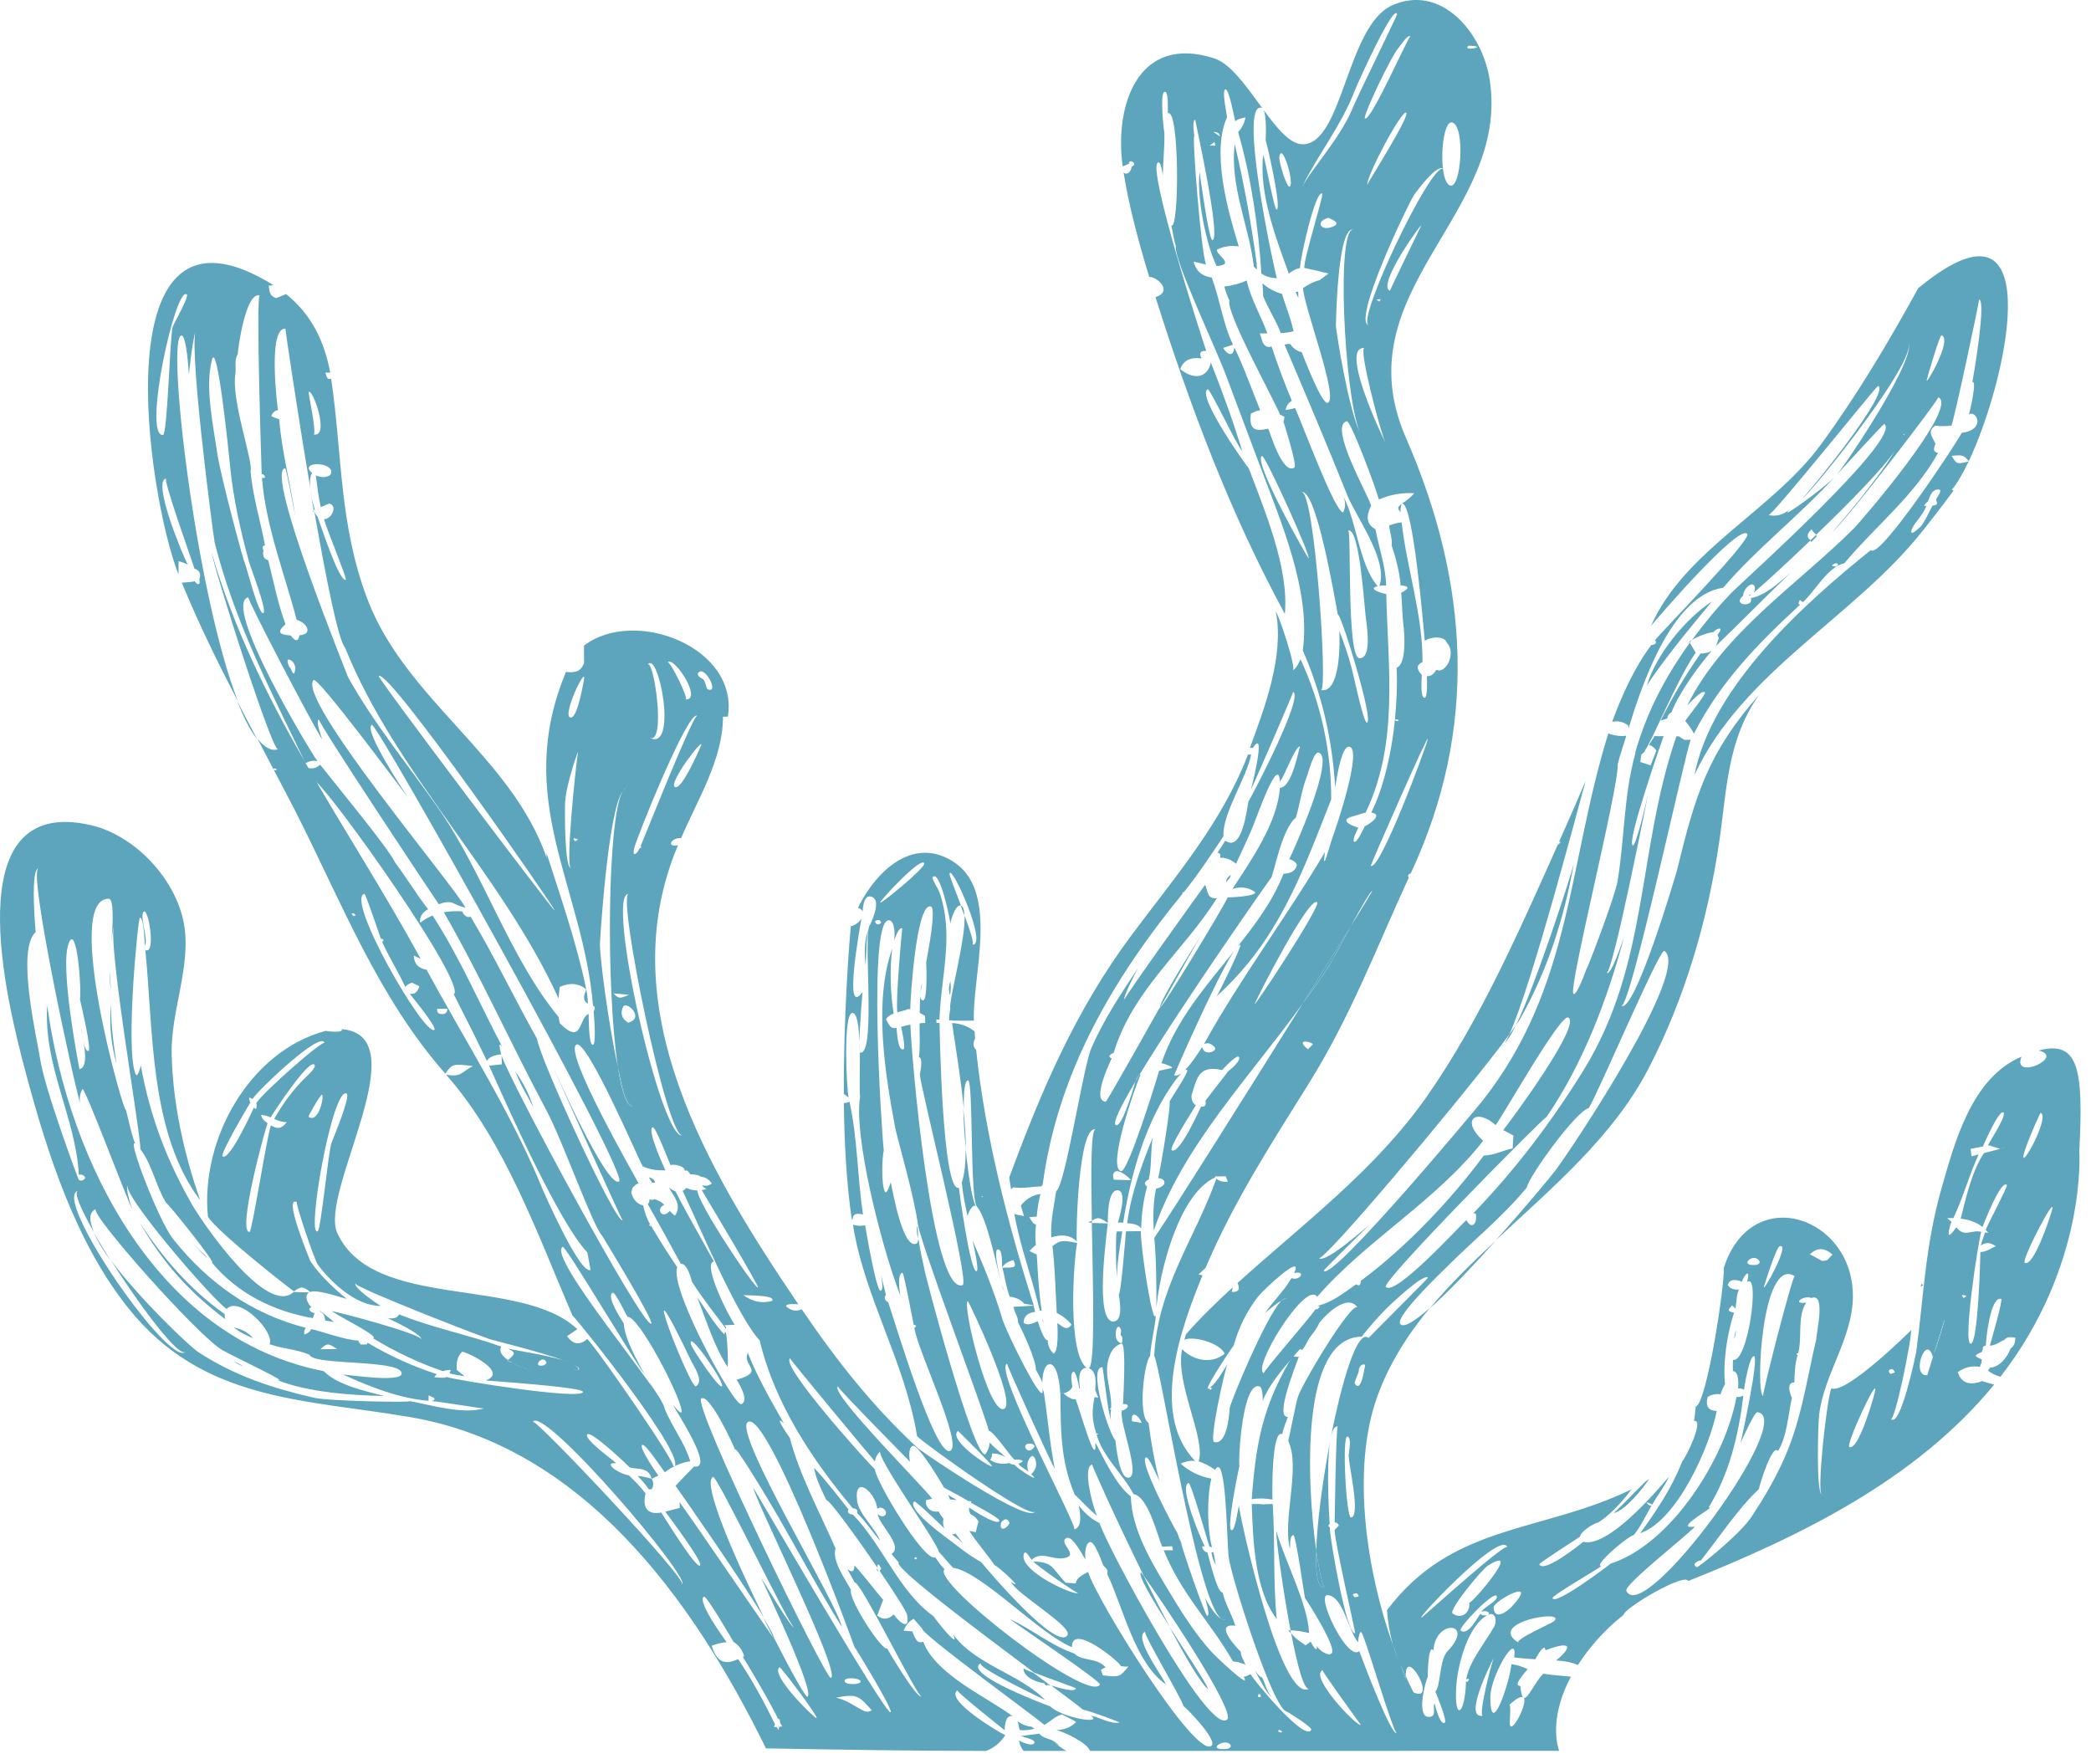 <?xml version="1.0" encoding="UTF-8"?> <svg xmlns="http://www.w3.org/2000/svg" width="32" height="27" viewBox="0 0 32 27" fill="none"><path d="M24.695 23.155C24.872 23.116 25.132 22.791 25.239 22.633C25.18 22.671 25.174 22.679 25.124 22.73C24.979 22.87 24.845 23.019 24.695 23.155Z" fill="#5CA5BD"></path><path d="M13.248 14.771C13.26 14.587 13.25 14.4 13.292 14.219C13.226 14.384 13.225 14.593 13.248 14.771Z" fill="#5CA5BD"></path><path d="M19.828 20.763C19.808 20.761 19.793 20.756 19.781 20.75C19.326 21.515 19.222 22.059 19.156 22.942C19.262 22.926 19.368 22.928 19.474 22.949C19.467 22.855 19.46 21.868 19.622 21.947C19.641 21.852 19.679 21.772 19.71 21.682C19.497 21.704 19.845 20.864 19.877 20.761C19.861 20.765 19.845 20.766 19.828 20.763Z" fill="#5CA5BD"></path><path d="M19.346 23.02L19.349 23.024C19.285 23.015 19.22 23.014 19.156 23.018C19.177 23.559 19.197 24.332 19.539 24.777C19.48 24.186 19.516 23.602 19.477 23.016C19.433 23.017 19.39 23.019 19.346 23.02Z" fill="#5CA5BD"></path><path d="M19.928 20.659C19.999 20.567 20.023 20.493 20.081 20.391C20.014 20.475 19.947 20.56 19.875 20.64C19.894 20.643 19.912 20.65 19.928 20.659Z" fill="#5CA5BD"></path><path d="M19.789 23.992C19.79 24.01 19.794 24.027 19.801 24.043C19.797 24.026 19.793 24.009 19.789 23.992Z" fill="#5CA5BD"></path><path d="M19.792 23.991C19.792 23.991 19.793 23.993 19.793 23.994C19.792 23.988 19.79 23.983 19.789 23.977C19.79 23.981 19.791 23.986 19.792 23.991Z" fill="#5CA5BD"></path><path d="M26.564 20.352C26.556 20.398 26.543 20.443 26.539 20.49C26.559 20.445 26.567 20.399 26.564 20.352Z" fill="#5CA5BD"></path><path d="M7.915 16.466C7.984 16.634 8.081 16.787 8.163 16.948C8.098 16.747 8.005 16.562 7.883 16.391C7.895 16.415 7.906 16.441 7.915 16.466Z" fill="#5CA5BD"></path><path d="M2.953 19.016C3.012 19.105 3.091 19.179 3.169 19.25C3.16 19.234 3.149 19.218 3.135 19.205C3.066 19.148 3.005 19.089 2.953 19.016Z" fill="#5CA5BD"></path><path d="M3.578 20.836C3.624 20.867 3.673 20.892 3.725 20.911C3.709 20.901 3.693 20.892 3.678 20.882C3.646 20.867 3.612 20.848 3.578 20.836Z" fill="#5CA5BD"></path><path d="M1.692 15.063C1.693 15.09 1.695 15.118 1.696 15.145C1.682 15.05 1.677 14.955 1.681 14.859C1.684 14.927 1.687 14.995 1.692 15.063Z" fill="#5CA5BD"></path><path d="M19.203 25.555C19.219 25.592 19.238 25.629 19.258 25.665C19.306 25.748 19.383 25.911 19.461 25.973C19.374 25.869 19.373 25.781 19.315 25.672C19.27 25.658 19.225 25.597 19.203 25.555Z" fill="#5CA5BD"></path><path d="M9.93 21.141C9.989 21.255 10.067 21.358 10.128 21.47C10.113 21.426 10.091 21.385 10.064 21.347C10.017 21.279 9.977 21.207 9.93 21.141Z" fill="#5CA5BD"></path><path d="M18.896 2.203C18.817 2.845 19.116 3.461 19.189 4.081C19.203 4.097 19.218 4.112 19.234 4.127C19.235 4.09 19.233 4.054 19.23 4.017C19.147 3.399 19.037 2.811 18.896 2.203Z" fill="#5CA5BD"></path><path d="M15.36 19.756C15.354 19.723 15.352 19.7 15.336 19.672C15.344 19.7 15.352 19.728 15.36 19.756Z" fill="#5CA5BD"></path><path d="M14.542 15.208C14.555 15.146 14.55 15.078 14.545 15.016C14.519 15.086 14.516 15.157 14.538 15.229C14.539 15.222 14.54 15.215 14.542 15.208Z" fill="#5CA5BD"></path><path d="M1.701 15.359C1.667 15.65 1.698 15.989 1.783 16.271C1.773 16.21 1.763 16.148 1.755 16.087C1.723 15.858 1.693 15.593 1.701 15.359Z" fill="#5CA5BD"></path><path d="M26.524 22.426C26.525 22.422 26.526 22.418 26.528 22.414C26.524 22.424 26.52 22.435 26.516 22.445C26.518 22.439 26.522 22.432 26.524 22.426Z" fill="#5CA5BD"></path><path d="M19.619 4.497C19.509 4.468 19.409 4.414 19.32 4.336C19.323 4.401 19.331 4.464 19.33 4.529C19.407 4.727 19.529 4.901 19.601 5.098C19.668 5.094 19.735 5.086 19.797 5.069C19.794 5.056 19.789 5.043 19.787 5.031C19.744 4.84 19.674 4.684 19.619 4.497Z" fill="#5CA5BD"></path><path d="M2.133 18.703C2.495 19.327 2.878 19.756 3.448 20.189C3.439 20.165 3.436 20.139 3.44 20.112C2.902 19.729 2.495 19.255 2.133 18.703Z" fill="#5CA5BD"></path><path d="M3.578 20.312C3.668 20.391 3.765 20.433 3.872 20.479C3.807 20.401 3.722 20.35 3.618 20.326C3.604 20.322 3.591 20.317 3.578 20.312Z" fill="#5CA5BD"></path><path d="M18.819 13.436C18.825 13.421 18.832 13.406 18.839 13.391C18.789 13.416 18.765 13.454 18.766 13.503C18.781 13.479 18.799 13.457 18.819 13.436Z" fill="#5CA5BD"></path><path d="M26.771 9.12C26.78 9.112 26.791 9.103 26.804 9.094C26.791 9.098 26.779 9.104 26.766 9.107C26.767 9.111 26.77 9.115 26.771 9.12Z" fill="#5CA5BD"></path><path d="M11.085 20.42C11.058 20.395 11.033 20.367 11.01 20.336C10.886 20.19 10.787 20.013 10.672 19.859C10.81 20.209 10.925 20.596 11.132 20.913C11.152 20.988 11.129 20.205 11.085 20.42Z" fill="#5CA5BD"></path><path d="M18.539 23.76C18.542 23.771 18.545 23.781 18.546 23.792C18.555 23.846 18.58 23.898 18.605 23.947C18.593 23.881 18.585 23.815 18.567 23.75C18.558 23.755 18.548 23.758 18.539 23.76Z" fill="#5CA5BD"></path><path d="M25.112 11.554C25.132 11.536 25.153 11.517 25.173 11.498C25.173 11.493 25.173 11.488 25.173 11.483C25.263 11.386 25.673 10.377 25.95 9.989C25.92 9.938 25.891 9.887 25.861 9.836C25.494 10.342 25.204 10.888 25.023 11.523C25.05 11.535 25.079 11.546 25.112 11.554Z" fill="#5CA5BD"></path><path d="M27.72 8.293C27.749 8.264 27.777 8.235 27.806 8.206C27.799 8.201 27.796 8.193 27.79 8.188C27.761 8.215 27.732 8.244 27.703 8.272C27.713 8.279 27.705 8.286 27.72 8.293Z" fill="#5CA5BD"></path><path d="M30.132 7.059C30.13 7.056 30.13 7.057 30.128 7.055C30.127 7.056 30.126 7.058 30.125 7.06C30.129 7.059 30.128 7.06 30.132 7.059Z" fill="#5CA5BD"></path><path d="M25.858 9.835C25.868 9.822 25.876 9.809 25.886 9.797C25.873 9.806 25.855 9.815 25.852 9.823C25.854 9.827 25.856 9.831 25.858 9.835Z" fill="#5CA5BD"></path><path d="M29.596 4.225C29.597 4.227 29.597 4.23 29.598 4.232L29.587 4.232C29.514 4.284 29.437 4.343 29.356 4.41C28.904 5.232 28.42 6.047 27.867 6.802C27.122 7.818 25.778 8.422 25.267 9.577C25.314 9.517 26.607 8.009 26.739 8.171C26.81 8.26 25.437 9.658 25.326 9.798C25.34 9.808 25.347 9.823 25.339 9.845C25.322 9.862 25.298 9.869 25.271 9.871C25.014 10.213 24.819 10.644 24.672 11.046C24.761 11.027 24.843 11.045 24.917 11.101C24.917 11.116 24.919 11.131 24.923 11.146C25.119 10.503 25.579 9.11 26.371 8.994C26.887 8.391 27.541 7.888 28.079 7.297C27.929 7.46 27.167 8.012 27.395 7.791C27.297 7.877 27.186 7.908 27.063 7.882C27.102 7.922 28.723 5.896 28.742 5.905C28.933 5.997 27.733 7.478 27.578 7.634C27.74 7.522 29.488 5.344 29.178 5.21C29.446 5.327 28.237 7.126 28.106 7.268C28.172 7.196 28.828 6.481 28.836 6.487C29.13 6.694 26.626 8.939 26.508 9.061C26.28 9.296 26.08 9.542 25.894 9.794C25.969 9.74 26.169 9.672 26.217 9.675C26.299 9.595 26.384 9.592 26.284 9.716C26.291 9.731 26.295 9.749 26.304 9.767C26.289 9.806 26.277 9.847 26.258 9.888C26.644 9.517 27.02 9.132 27.407 8.761C27.227 8.913 27.033 9.106 26.794 9.154C26.85 9.296 26.497 9.273 26.676 9.115C26.685 8.976 26.878 8.85 26.854 9.04C26.844 9.05 26.837 9.062 26.832 9.073C26.904 9.021 27.284 8.675 27.709 8.268C27.631 8.212 27.666 8.156 27.723 8.101L27.716 8.088C27.735 8.125 27.765 8.155 27.795 8.183C28.295 7.701 28.828 7.159 28.993 6.905C28.996 6.9 29 6.894 29.002 6.889C29.041 6.826 29.058 6.781 29.037 6.765C29.054 6.778 29.035 6.827 29.002 6.889C28.999 6.895 28.997 6.899 28.993 6.905C28.814 7.232 28.142 8.039 28.045 8.137C28.238 7.986 29.692 6.092 29.663 6.079C29.991 6.221 28.492 7.965 28.366 8.091C27.507 8.95 26.377 9.673 25.819 10.8C25.856 10.762 26.044 10.552 26.091 10.594C26.118 10.618 25.823 10.977 25.791 11.033C25.842 11.097 25.892 11.16 25.923 11.228C26.328 10.435 26.905 9.846 27.55 9.252C27.514 9.251 27.52 9.233 27.544 9.181C27.56 9.193 27.575 9.204 27.59 9.215C27.779 9.049 27.96 8.682 28.226 8.619C28.697 8.055 29.293 7.591 29.659 6.932C29.582 6.911 29.589 6.885 29.618 6.789C29.583 6.697 29.481 6.605 29.618 6.513C29.701 6.527 29.783 6.521 29.864 6.514C29.907 6.42 30.299 4.585 30.286 4.585C30.403 4.584 30.198 5.783 30.184 5.849C30.261 5.807 30.144 6.309 30.132 6.343C30.248 6.269 30.398 6.577 30.021 6.624C29.969 6.741 28.761 8.577 28.631 8.418C27.626 9.225 26.198 10.495 25.931 11.861C26.668 10.275 28.385 9.441 29.425 8.122C29.408 8.106 29.391 8.091 29.374 8.075C29.363 8.083 29.216 8.233 29.257 8.099C29.316 7.971 29.434 7.882 29.48 7.741C29.469 7.741 29.457 7.741 29.445 7.741C29.458 7.715 29.478 7.694 29.503 7.676C29.535 7.597 29.559 7.496 29.66 7.49C29.747 7.487 29.639 7.613 29.628 7.647C29.655 7.71 29.651 7.73 29.575 7.737C29.535 7.809 29.436 8.029 29.375 8.075C29.392 8.091 29.409 8.106 29.426 8.122C29.615 7.882 29.769 7.682 29.896 7.508C29.887 7.503 29.88 7.499 29.87 7.494C29.949 7.404 30.037 7.251 30.127 7.062C29.949 7.106 29.943 7.105 29.868 6.976C30.041 6.96 30.049 6.963 30.13 7.057C30.709 5.832 31.325 2.993 29.596 4.225ZM29.123 6.654L29.145 6.645L29.15 6.66L29.123 6.654ZM28.095 8.671C28.075 8.672 28.053 8.661 28.032 8.655C28.057 8.635 28.105 8.595 28.132 8.642C28.12 8.652 28.108 8.671 28.095 8.671ZM29.486 5.816C29.502 5.747 29.685 5.121 29.713 5.131C29.887 5.19 29.463 5.92 29.486 5.816Z" fill="#5CA5BD"></path><path d="M28.992 6.907C28.996 6.901 28.998 6.896 29.001 6.891C28.999 6.895 28.995 6.901 28.992 6.907Z" fill="#5CA5BD"></path><path d="M10.924 19.304C10.73 18.946 10.523 18.597 10.338 18.233C10.303 18.219 10.266 18.197 10.238 18.172C10.304 18.307 10.444 18.433 10.33 18.604C10.299 18.583 10.274 18.558 10.251 18.532C10.121 18.674 10.033 18.484 10.167 18.439C10.129 18.4 10.082 18.368 10.013 18.351C9.994 18.367 9.97 18.367 9.941 18.352C9.937 18.383 9.937 18.408 9.914 18.428C10.084 18.728 10.255 19.038 10.419 19.342C10.507 19.325 10.572 19.541 10.589 19.614C10.749 19.865 10.932 20.097 11.111 20.336C11.119 20.315 11.109 20.297 11.081 20.281C11.136 20.278 11.191 20.275 11.245 20.273C11.163 20.169 10.743 19.342 10.924 19.304Z" fill="#5CA5BD"></path><path d="M14.508 22.875C14.521 22.897 14.531 22.92 14.537 22.945C14.57 22.951 14.606 22.953 14.642 22.955C14.638 22.953 14.634 22.951 14.63 22.948C14.589 22.925 14.548 22.901 14.508 22.875Z" fill="#5CA5BD"></path><path d="M9.978 18.099C9.993 18.099 10.009 18.099 10.024 18.098C10.02 18.051 9.979 18.031 9.93 18.016C9.948 18.045 9.964 18.073 9.978 18.099Z" fill="#5CA5BD"></path><path d="M9.972 22.628L9.972 22.629C9.903 22.608 9.831 22.595 9.758 22.586C9.816 22.648 9.884 22.718 9.929 22.793C9.943 22.792 9.958 22.791 9.973 22.79C10.005 22.739 10.004 22.681 9.972 22.628H9.972Z" fill="#5CA5BD"></path><path d="M7.693 16.033C7.337 15.358 7.037 14.653 6.621 14.011C6.553 14.039 6.489 14.074 6.43 14.121C6.418 14.021 6.472 13.96 6.551 13.914C6.371 13.683 6.222 13.432 6.046 13.199C5.955 12.996 5.19 12.07 4.9 11.703C4.841 11.754 4.778 11.77 4.711 11.752C4.742 11.815 4.775 11.877 4.809 11.939C5.073 12.124 7.155 15.062 6.945 15.218C7.115 15.553 7.289 15.895 7.451 16.235C7.485 16.179 7.556 16.145 7.671 16.136C7.663 16.109 7.606 15.889 7.693 16.033Z" fill="#5CA5BD"></path><path d="M14.57 23.483C14.598 23.504 14.627 23.526 14.656 23.548C14.688 23.571 14.714 23.597 14.742 23.625C14.701 23.574 14.662 23.522 14.624 23.469C14.606 23.473 14.588 23.478 14.57 23.483Z" fill="#5CA5BD"></path><path d="M19.863 4.464C19.851 4.466 19.84 4.467 19.828 4.468C19.839 4.496 19.851 4.523 19.866 4.55C19.867 4.552 19.869 4.555 19.87 4.558C19.869 4.526 19.868 4.494 19.867 4.461C19.866 4.462 19.864 4.463 19.863 4.464Z" fill="#5CA5BD"></path><path d="M14.524 15.655C14.525 15.652 14.525 15.65 14.526 15.648C14.526 15.648 14.524 15.648 14.523 15.648C14.524 15.65 14.524 15.652 14.524 15.655Z" fill="#5CA5BD"></path><path d="M15.953 20.196C15.959 20.215 15.966 20.234 15.973 20.253C15.968 20.234 15.964 20.215 15.96 20.195C15.957 20.196 15.955 20.196 15.953 20.196Z" fill="#5CA5BD"></path><path d="M16.484 19.022C16.27 18.977 16.223 18.976 16.106 19.071C16.144 19.367 16.15 19.708 16.168 20.006C16.169 20.035 16.171 20.064 16.172 20.092C16.26 20.135 16.336 20.195 16.398 20.271C16.326 20.381 16.251 20.291 16.181 20.247C16.184 20.304 16.206 20.693 16.122 20.714C16.064 20.658 16.035 20.59 16.034 20.508C15.979 20.529 15.896 20.266 15.882 20.22C15.823 20.243 15.728 20.297 15.665 20.243C15.666 20.146 15.725 20.09 15.84 20.076C15.834 20.044 15.826 20.012 15.818 19.98C15.714 19.986 15.611 19.993 15.508 20C15.515 20.02 15.522 20.04 15.527 20.061C15.546 20.119 15.586 20.172 15.579 20.236C15.646 20.361 15.858 20.817 15.852 20.959C15.885 21.022 15.928 21.093 15.952 21.158C15.95 21.091 15.969 20.879 16.066 20.876C16.185 20.873 16.224 21.222 16.224 21.316C16.241 21.319 16.257 21.322 16.273 21.324C16.348 21.304 16.392 21.269 16.41 21.223C16.409 21.183 16.367 21.007 16.429 20.993C16.467 20.984 16.512 21.207 16.515 21.244C16.519 21.245 16.523 21.245 16.527 21.245C16.514 21.151 16.486 20.942 16.627 20.932C16.334 20.694 16.428 19.313 16.484 19.022Z" fill="#5CA5BD"></path><path d="M25.414 11.027C25.446 11.016 25.48 11.006 25.514 10.996C25.519 10.953 25.542 10.92 25.583 10.896C25.609 10.828 25.64 10.761 25.676 10.697C25.821 10.436 26.001 10.188 26.194 9.961C26.15 9.987 26.085 10.002 26.025 10.001C25.79 10.337 25.599 10.657 25.414 11.027Z" fill="#5CA5BD"></path><path d="M17.375 16.547C17.395 16.512 17.419 16.474 17.441 16.438C17.43 16.436 17.42 16.435 17.41 16.43C17.407 16.437 17.392 16.489 17.375 16.547Z" fill="#5CA5BD"></path><path d="M16.656 18.71C16.675 18.711 16.693 18.711 16.711 18.712C16.711 18.701 16.711 18.69 16.71 18.68C16.692 18.692 16.683 18.69 16.656 18.71Z" fill="#5CA5BD"></path><path d="M18.898 14.553C18.909 14.541 18.918 14.528 18.928 14.516C18.918 14.528 18.91 14.537 18.898 14.553Z" fill="#5CA5BD"></path><path d="M17.752 15.425C18.06 14.876 18.348 14.364 18.387 14.305C18.357 14.353 17.713 15.364 17.752 15.425Z" fill="#5CA5BD"></path><path d="M20.374 14.709C20.377 14.709 20.379 14.708 20.382 14.707C20.414 14.652 20.542 14.412 20.673 14.172C20.483 14.48 20.226 14.893 19.938 15.354C20.089 15.143 20.249 14.933 20.377 14.715C20.376 14.713 20.375 14.711 20.374 14.709Z" fill="#5CA5BD"></path><path d="M22.086 2.581C22.086 2.583 22.086 2.584 22.087 2.586C22.09 2.588 22.098 2.576 22.101 2.579C22.098 2.576 22.09 2.583 22.086 2.581Z" fill="#5CA5BD"></path><path d="M18.77 24.782C18.747 24.797 18.721 24.786 18.695 24.773C18.721 24.793 18.746 24.798 18.77 24.782Z" fill="#5CA5BD"></path><path d="M20.821 6.643C20.816 6.633 20.81 6.621 20.805 6.609C20.81 6.623 20.816 6.632 20.821 6.643Z" fill="#5CA5BD"></path><path d="M21.307 0.081C20.608 0.392 20.551 2.199 19.94 2.208C19.518 2.214 19.07 1.051 18.582 0.893C17.418 0.517 17.052 1.606 17.181 2.545C17.22 2.536 17.245 2.517 17.278 2.504C17.273 2.42 17.428 2.506 17.318 2.551C17.313 2.625 17.245 2.692 17.195 2.637C17.267 3.104 17.407 3.645 17.587 4.236C17.723 4.241 17.95 4.464 17.683 4.547C18.215 6.226 18.826 7.854 19.663 9.395C19.728 8.692 19.353 7.81 19.111 7.167C19.104 7.171 18.3 6.049 18.482 5.958C18.517 5.94 18.919 6.802 19.011 6.905C18.87 6.44 18.709 5.998 18.53 5.547C18.477 5.8 18.253 5.809 18.062 5.648C18.111 5.515 18.22 5.461 18.39 5.485C18.346 5.403 18.37 5.365 18.46 5.37C18.441 5.321 17.52 2.494 17.729 2.485C17.772 2.483 17.793 2.677 17.795 2.688C17.798 2.465 17.826 2.244 17.819 2.022C17.811 2.024 17.749 1.441 17.816 1.408C17.89 1.369 17.868 1.686 17.872 1.734C18.053 1.644 18.048 3.54 17.925 3.45C17.951 3.553 17.96 3.661 17.994 3.763C17.959 3.971 18.606 5.318 18.772 5.769C18.942 6.228 19.119 6.691 19.292 7.154C19.597 7.968 20.066 9.054 19.937 9.953C20.229 10.62 20.39 11.319 20.433 12.047C20.444 11.999 20.521 11.392 20.655 11.428C20.849 11.482 20.446 12.675 20.395 12.808C20.36 12.898 20.224 13.427 20.276 13.041C19.694 14.025 18.983 14.969 18.426 15.976C18.487 15.952 18.543 15.971 18.593 16.032C18.63 16.089 18.426 16.171 18.397 16.023C18.341 16.109 18.091 16.515 17.969 16.454C17.966 16.453 18.626 14.936 18.888 14.552C18.458 15.087 17.997 15.609 17.774 16.272C17.803 16.27 17.976 16.333 17.93 16.344C17.866 16.358 17.802 16.372 17.738 16.387C17.682 16.591 17.258 17.942 17.158 17.923C16.937 17.88 17.363 16.649 17.455 16.445C17.451 16.445 17.447 16.442 17.442 16.441C17.42 16.478 17.397 16.515 17.377 16.55C17.312 16.768 17.169 17.237 17.081 17.219C17.015 17.206 17.147 16.936 17.377 16.55C17.394 16.492 17.409 16.44 17.412 16.433C17.422 16.439 17.432 16.44 17.442 16.441C18.118 15.326 19.466 13.406 19.448 13.441C19.483 13.435 19.609 12.684 19.831 12.514C19.896 12.296 19.918 12.092 20.001 11.879C20.032 11.794 20.107 11.496 20.181 11.518C20.438 11.591 19.794 13.021 19.731 13.147C19.773 13.161 19.839 13.19 19.847 13.239C19.827 13.324 19.759 13.368 19.643 13.371C19.477 13.793 19.203 14.157 18.917 14.514C18.944 14.48 18.97 14.452 18.982 14.459C19.008 14.472 18.662 15.181 18.62 15.245C19.569 14.386 19.922 13.372 20.372 12.235C20.377 11.5 20.212 10.753 19.903 10.089C19.888 10.123 19.825 10.257 19.781 10.254C19.849 10.258 19.594 9.471 19.525 9.357C19.656 10.035 19.355 10.828 19.128 11.446C19.143 11.444 19.158 11.444 19.173 11.446C19.402 11.097 19.124 12.174 19.141 12.091C19.183 12.011 19.8 10.593 19.788 10.589C19.961 10.65 19.164 12.177 19.106 12.265C19.079 12.393 19.01 13.047 18.751 12.865C18.712 12.927 18.673 12.989 18.632 13.05C18.669 13.051 18.682 13.077 18.672 13.128C18.754 13.121 18.837 13.152 18.916 13.218C19.005 13.025 19.097 12.834 19.178 12.638C19.238 12.494 19.564 11.547 19.587 11.957C19.66 11.889 19.809 11.431 19.898 11.42C19.881 11.422 19.781 12.056 19.587 12.055C19.556 12.579 19.139 13.181 18.86 13.604C18.994 13.563 19.11 13.579 19.209 13.654C19.223 13.723 18.767 13.735 18.79 13.733C18.682 13.95 17.774 15.454 17.743 15.43C17.743 15.43 17.745 15.426 17.744 15.425C17.357 16.114 16.936 16.861 16.921 16.86C16.696 16.843 16.998 16.235 17.012 16.198C16.958 16.173 16.968 16.144 17.043 16.112C17.339 15.142 18.109 14.563 18.622 13.747C18.475 13.761 18.487 13.644 18.443 13.54C18.415 13.576 17.189 15.282 17.21 15.294C17.175 15.275 17.388 14.864 17.419 14.81C17.158 15.202 16.886 15.608 16.698 16.05C16.574 16.343 16.298 18.162 16.164 18.228C16.128 18.465 16.074 18.691 16.088 18.936C16.232 18.893 16.363 18.887 16.48 18.998C16.463 18.904 16.5 17.215 16.768 17.284C16.693 17.264 16.695 17.924 16.709 18.683C16.79 18.625 16.828 18.623 16.953 18.717C16.956 18.676 16.94 18.199 17.108 18.216C17.263 18.232 17.115 18.676 17.107 18.713C17.134 18.705 17.161 18.706 17.188 18.715C17.305 17.965 17.54 17.135 17.994 16.524C18.006 16.509 18.133 16.348 18.166 16.372C18.203 16.398 17.93 16.794 17.895 16.863C17.933 16.837 17.775 17.812 17.724 18.032C17.817 18.023 17.898 18.138 17.692 18.192C17.647 18.402 17.645 18.617 17.657 18.832C18.093 17.541 19.133 16.477 19.937 15.356C20.225 14.895 20.483 14.482 20.673 14.174C20.823 13.899 20.979 13.625 21 13.635C21.003 13.637 20.875 13.847 20.673 14.174C20.542 14.414 20.414 14.654 20.381 14.709C20.379 14.71 20.376 14.71 20.374 14.711C20.375 14.713 20.376 14.715 20.377 14.717C20.249 14.935 20.089 15.145 19.937 15.356C19.056 16.768 17.91 18.588 17.665 18.943C17.696 19.281 17.699 19.677 17.697 20.015C17.744 19.49 18.028 18.276 18.599 18.017C18.596 18.014 18.592 18.011 18.59 18.007V18.007L18.599 18.003C18.652 18.003 18.705 18.002 18.759 18.001C18.769 18.029 18.78 18.057 18.79 18.084C18.711 18.091 18.654 18.074 18.615 18.036C18.289 18.957 17.715 19.7 17.664 20.751C17.753 20.873 18.317 24.493 18.688 24.771C18.714 24.784 18.74 24.795 18.763 24.78C18.739 24.796 18.714 24.791 18.688 24.771C18.585 24.72 18.47 24.502 18.441 24.454C18.449 24.484 18.528 24.719 18.475 24.729C18.447 24.735 18.08 23.677 18.078 23.614C18.055 23.563 18.035 23.511 18.017 23.458C17.998 23.437 17.422 22.366 17.535 22.304C17.583 22.278 17.713 22.61 17.741 22.66C17.666 22.36 17.616 22.075 17.577 21.774C17.409 21.68 17.509 20.843 17.601 20.752C17.616 20.535 17.674 20.327 17.691 20.111C17.651 20.375 17.454 19.099 17.459 18.84C17.384 18.841 17.308 18.843 17.232 18.844C17.228 18.869 17.156 19.812 17.121 19.807C17.134 19.894 17.19 20.194 17.056 20.221C16.734 20.286 16.944 18.842 16.953 18.723C16.872 18.721 16.79 18.718 16.709 18.715C16.727 19.72 16.762 20.89 16.664 20.939C16.79 20.987 16.766 21.169 16.761 21.274C16.777 21.312 16.792 21.35 16.808 21.389C16.789 21.386 16.769 21.384 16.75 21.381C16.707 21.603 16.711 21.725 16.776 21.934C16.787 21.938 16.799 21.943 16.813 21.948C16.803 21.951 16.793 21.954 16.782 21.956C16.882 22.302 17.184 22.556 17.348 22.866C17.565 22.894 17.709 23.483 17.785 23.669C17.836 23.667 17.886 23.665 17.937 23.663C17.941 23.683 17.945 23.703 17.95 23.724C17.903 23.724 17.856 23.725 17.809 23.725C18.083 24.402 18.52 24.816 18.869 25.425C18.929 25.428 19.002 25.449 19.061 25.476C19.037 25.414 18.988 25.347 18.988 25.277C18.937 25.229 18.56 24.832 18.905 24.88C18.851 24.703 18.754 24.554 18.71 24.37C18.626 24.384 18.498 23.819 18.478 23.759C18.429 23.745 18.402 23.713 18.398 23.665C18.411 23.665 18.425 23.665 18.438 23.664C18.4 23.608 18.029 22.741 18.189 22.694C18.227 22.683 18.491 23.625 18.51 23.668C18.524 23.671 18.537 23.675 18.548 23.68C18.473 23.4 18.47 22.902 18.538 22.628C18.342 22.593 18.193 22.509 18.068 22.399C18.142 22.364 18.215 22.348 18.29 22.357C17.58 21.631 18.096 20.267 18.403 19.516C18.383 19.512 18.362 19.508 18.341 19.504C18.378 19.47 18.414 19.436 18.45 19.402C18.875 18.397 19.457 17.499 20.03 16.58C20.667 15.56 21.059 14.518 21.558 13.434C21.534 13.39 21.562 13.375 21.589 13.367C22.625 11.152 22.487 8.923 21.516 6.7C20.532 4.446 23.128 3.285 22.796 1.211C22.682 0.495 22.054 -0.251 21.307 0.081ZM18.628 6.502C18.588 6.514 18.548 6.525 18.508 6.536C18.548 6.525 18.588 6.514 18.628 6.502ZM17.045 18.053C17.041 18.028 17.03 18.001 17.035 17.976C17.065 17.832 17.292 18.024 17.305 18.061C17.218 18.058 17.131 18.056 17.045 18.053ZM18.79 16.399C18.796 16.401 18.509 16.758 18.45 16.843C18.449 16.89 18.469 16.938 18.38 16.937C18.364 16.963 18.057 17.666 17.933 17.603C17.883 17.578 18.216 17.053 18.23 17.03C18.253 16.991 18.276 16.953 18.301 16.915C18.251 16.882 18.23 16.829 18.236 16.758C18.319 16.488 18.351 16.295 18.703 16.376C18.725 16.35 18.926 16.134 18.959 16.174C19.003 16.226 18.828 16.371 18.79 16.399ZM19.201 15.362C19.279 15.188 20.027 13.723 20.157 13.806C20.228 13.853 19.163 15.464 19.201 15.362ZM17.154 20.345C17.163 20.367 17.148 20.408 17.152 20.423C17.149 20.433 17.153 20.439 17.162 20.443C17.175 20.439 17.209 20.632 17.103 20.52C17.038 20.443 17.097 20.207 17.154 20.345ZM17.28 22.612C17.128 22.653 17.079 22.116 17.07 22.044C16.969 21.943 16.646 20.916 16.869 20.923C16.884 20.924 16.954 21.637 17.005 21.738C16.988 21.683 16.997 21.625 17.003 21.569C16.995 21.567 16.988 21.566 16.979 21.564C16.988 21.558 16.996 21.554 17.004 21.549C17.02 21.263 16.864 21.004 16.993 20.719C16.985 20.718 16.978 20.718 16.97 20.717C16.978 20.718 16.985 20.718 16.993 20.719C17.026 20.641 17.083 20.588 17.164 20.56C17.242 20.562 17.186 21.461 17.186 21.487C17.319 21.477 17.247 21.579 17.169 21.585C17.122 21.765 17.458 22.563 17.28 22.612ZM17.324 21.75C17.3 21.57 17.434 21.663 17.471 21.775C17.422 21.767 17.373 21.758 17.324 21.75ZM20.016 16.058C19.806 15.887 20.078 15.94 20.092 15.982C20.067 16.008 20.041 16.033 20.016 16.058ZM21.584 0.557C21.561 0.537 20.986 1.852 20.889 1.815C20.842 1.797 21.308 0.82 21.413 0.719C21.435 0.697 21.542 0.52 21.584 0.557ZM21.521 1.724C21.581 1.777 20.923 2.808 20.924 2.828C20.913 2.689 21.458 1.667 21.521 1.724ZM21.195 6.754C21.299 6.978 20.453 5.296 20.881 5.325C20.785 5.318 21.127 6.613 21.195 6.754ZM21.065 4.584L21.13 4.577L21.109 4.616L21.065 4.584ZM20.722 3.518C20.447 3.409 20.564 6.001 20.807 6.606C20.812 6.618 20.818 6.63 20.823 6.64C20.856 6.709 20.891 6.751 20.927 6.735C20.894 6.75 20.859 6.706 20.823 6.64C20.818 6.629 20.812 6.62 20.807 6.606C20.632 6.235 20.457 5.122 20.444 4.989C20.445 5.014 20.461 3.413 20.722 3.518ZM20.36 3.481C20.2 3.527 20.136 3.382 20.33 3.334C20.364 3.352 20.571 3.421 20.36 3.481ZM20.736 1.379C20.776 1.275 21.33 0.048 21.381 0.216C21.386 0.23 20.766 1.492 20.698 1.659C20.514 2.113 20.059 2.599 19.922 2.87C20.17 2.36 20.528 1.924 20.736 1.379ZM19.738 2.855C19.695 2.887 19.569 2.475 19.578 2.406C19.612 2.145 19.815 2.8 19.738 2.855ZM18.612 2.023C18.649 2.033 18.666 2.055 18.67 2.086C18.636 2.063 18.602 2.041 18.567 2.018C18.584 2.018 18.599 2.02 18.612 2.023ZM18.586 2.173C18.59 2.191 18.594 2.21 18.599 2.228C18.57 2.228 18.541 2.228 18.513 2.228C18.537 2.21 18.561 2.191 18.586 2.173ZM19.313 6.978C19.359 6.955 20.071 8.528 20.026 8.545C20.017 8.548 19.165 7.051 19.313 6.978ZM20.686 10.226C20.634 10.033 20.57 9.84 20.496 9.654C20.506 9.795 20.52 10.619 20.216 10.56C20.327 10.582 20.114 7.46 19.916 7.534C20.14 7.451 20.425 9.153 20.475 9.413C20.499 9.314 21.036 11.044 20.919 11.059C20.867 11.066 20.711 10.319 20.686 10.226ZM20.632 8.119C20.802 8.065 20.875 9.223 20.897 9.41C20.905 9.512 21.013 10.076 20.805 10.073C20.606 10.071 20.684 8.102 20.632 8.119ZM20.978 13.249C20.971 13.243 21.878 11.173 21.85 11.311C21.819 11.458 21.11 13.349 20.978 13.249ZM21.644 7.548C21.589 7.611 21.526 7.663 21.455 7.705C21.628 7.689 21.779 9.555 21.805 9.809C21.874 9.747 22.107 9.72 22.143 9.838C22.268 9.958 22.174 10.252 22.02 10.262C22.008 10.255 21.994 10.252 21.977 10.254C21.939 10.322 21.893 10.353 21.837 10.346C21.837 10.382 21.853 10.683 21.799 10.679C21.734 10.673 21.756 10.392 21.759 10.328C21.672 10.238 21.675 10.172 21.77 10.132C21.773 9.399 21.532 8.711 21.45 7.994C21.384 8.002 21.32 8.018 21.259 8.042C21.268 8.137 21.311 8.255 21.297 8.346C21.363 8.545 21.417 8.748 21.435 8.958C21.572 8.969 21.575 9.006 21.444 9.07C21.458 9.247 21.459 9.427 21.481 9.603L21.485 9.609L21.482 9.609C21.493 9.702 21.527 10.167 21.373 10.219C21.387 10.485 21.372 10.751 21.347 11.016C21.375 11 21.448 11.028 21.375 11.035C21.365 11.029 21.356 11.024 21.347 11.019C21.305 11.462 21.184 12.042 20.985 12.435C21.162 12.46 20.992 12.595 20.885 12.646C20.871 12.675 20.765 12.909 20.723 12.881C20.687 12.857 20.783 12.677 20.787 12.668C20.798 12.669 20.42 12.561 20.718 12.489C20.779 12.474 20.835 12.447 20.899 12.436C21.409 11.374 21.241 10.226 21.215 9.092C21.211 9.092 20.892 9.017 21.084 8.97C20.802 8.652 20.761 7.972 20.558 7.597C20.594 7.68 20.594 7.761 20.557 7.839C20.441 7.874 19.906 6.425 19.819 6.243C19.776 6.259 19.726 6.267 19.674 6.273C19.686 6.21 19.719 6.164 19.77 6.133C19.657 5.864 19.552 5.58 19.46 5.303C19.384 5.327 19.333 5.288 19.307 5.188C19.298 5.159 19.289 5.13 19.28 5.102C19.319 5.102 19.357 5.102 19.395 5.102C19.296 4.827 19.147 4.588 19.079 4.293C18.97 4.341 18.856 4.372 18.737 4.384C18.756 4.458 18.781 4.53 18.814 4.599C18.762 4.782 19.435 5.994 19.591 6.347C19.612 6.357 19.634 6.367 19.655 6.376C19.654 6.402 19.651 6.428 19.641 6.451C19.648 6.465 19.854 7.125 19.811 7.154C19.627 7.278 19.435 6.61 19.409 6.56C19.22 6.602 19.111 6.59 19.143 6.331C19.193 6.301 19.24 6.284 19.286 6.278C19.157 5.963 19.038 5.621 18.89 5.317C18.87 5.499 18.758 5.396 18.719 5.324C18.77 5.308 18.82 5.292 18.87 5.275C18.714 4.956 18.669 4.578 18.544 4.247C18.394 4.227 18.302 4.147 18.267 4.004C18.331 4.019 18.394 4.034 18.457 4.048C18.378 3.852 18.239 2.049 18.278 2.086C18.275 2.058 18.239 1.835 18.292 1.833C18.286 1.834 18.693 3.647 18.555 3.675C18.501 3.686 18.363 2.67 18.358 2.632C18.312 3.009 18.456 3.74 18.619 4.072C18.921 4.049 18.595 3.895 18.625 3.819C18.73 3.768 18.841 3.753 18.958 3.772C18.795 3.239 18.534 2.333 18.779 1.792C18.771 1.731 18.696 1.383 18.753 1.367C18.809 1.352 18.885 1.789 18.904 1.856C18.935 1.829 18.983 1.809 19.061 1.797C19.044 1.884 19.006 1.959 18.948 2.022C19.144 2.694 19.26 3.485 19.304 4.187C19.375 4.233 19.454 4.257 19.541 4.257C19.488 4.082 18.954 1.573 19.302 1.649C19.392 1.669 19.373 2.067 19.369 2.146C19.394 2.214 19.62 3.205 19.536 3.208C19.501 3.209 19.365 2.46 19.332 2.366C19.262 2.953 19.526 3.642 19.724 4.188C19.773 4.145 19.829 4.116 19.895 4.101C19.895 3.973 20.128 2.902 20.235 2.963C20.262 2.979 19.952 3.958 19.96 4.1C20.084 4.126 20.208 4.154 20.331 4.186C20.287 4.219 20.242 4.252 20.198 4.286C20.095 4.312 20.016 4.358 19.942 4.408C19.948 4.681 20.495 6.097 20.32 6.165C20.231 6.199 19.951 5.465 19.921 5.389C19.853 5.374 19.797 5.336 19.753 5.275L19.732 5.261C19.707 5.265 19.682 5.269 19.658 5.273C19.984 6.042 20.31 6.804 20.618 7.578C20.748 7.904 21.252 8.576 21.11 8.965C21.144 8.961 21.178 8.959 21.213 8.961C21.206 8.662 21.102 8.389 21.05 8.099C20.918 8.028 20.896 7.908 20.984 7.74C20.945 7.585 20.324 6.513 20.612 6.446C20.669 6.432 21.062 7.484 21.102 7.644C21.276 7.568 21.457 7.537 21.644 7.548ZM21.27 4.45C21.058 4.363 21.804 3.343 21.746 3.461C21.705 3.542 21.267 4.449 21.27 4.45ZM22.193 2.839C22.133 2.82 22.099 2.715 22.083 2.583C21.895 2.501 20.731 4.943 20.95 4.979C20.678 4.934 21.563 3.093 21.64 2.985C21.676 2.931 21.981 2.519 22.082 2.578C22.047 2.279 22.109 1.837 22.227 1.875C22.427 1.94 22.361 2.892 22.193 2.839ZM22.461 0.741C22.448 0.714 22.462 0.697 22.497 0.699C22.712 0.71 22.557 0.756 22.461 0.741Z" fill="#5CA5BD"></path><path d="M14.742 16.961C14.745 17.147 14.759 17.364 14.781 17.584C14.781 17.394 14.765 17.178 14.742 16.961Z" fill="#5CA5BD"></path><path d="M14.922 15.896C14.919 15.859 14.917 15.822 14.915 15.785C14.816 15.705 14.701 15.662 14.57 15.656C14.615 15.965 14.7 16.474 14.75 16.966C14.746 16.718 14.762 16.532 14.815 16.533C14.9 16.535 14.838 18.426 14.959 18.473C15.114 18.679 15.245 19.356 15.324 19.632C15.314 19.59 15.191 19.125 15.27 19.12C15.351 19.116 15.327 19.35 15.339 19.394C15.37 19.341 15.427 19.305 15.509 19.284C15.558 19.393 15.55 19.399 15.341 19.4C15.379 19.55 15.398 19.7 15.452 19.844C15.546 19.854 15.622 19.888 15.675 19.952C15.723 19.96 15.771 19.968 15.82 19.976C15.422 18.727 15.072 17.361 14.939 16.068C14.891 16.02 14.886 15.963 14.922 15.896ZM15.036 18.305L15.041 18.32L15.014 18.314L15.036 18.305Z" fill="#5CA5BD"></path><path d="M14.808 18.614C14.811 18.57 14.878 18.424 14.934 18.456C14.881 18.38 14.819 17.993 14.779 17.586C14.779 17.791 14.762 17.971 14.719 18.098C14.736 18.273 14.769 18.442 14.808 18.614Z" fill="#5CA5BD"></path><path d="M15.755 19.145C15.784 19.112 15.816 19.081 15.852 19.053C15.841 18.944 15.844 18.849 15.854 18.739C15.814 18.732 15.795 18.7 15.753 18.627C15.802 18.622 15.837 18.62 15.865 18.62C15.876 18.501 15.893 18.389 15.922 18.273C15.802 18.285 15.693 18.356 15.622 18.45C15.639 18.503 15.655 18.556 15.671 18.61C15.599 18.597 15.553 18.589 15.523 18.578C15.612 19.075 15.784 19.523 15.901 20.008C15.912 20.018 15.922 20.028 15.933 20.038C15.922 20.028 15.912 20.018 15.901 20.008C15.906 20.023 15.909 20.039 15.913 20.055C15.944 20.059 15.902 20.052 15.942 20.059C15.895 19.757 15.885 19.5 15.866 19.198C15.838 19.188 15.804 19.171 15.755 19.145Z" fill="#5CA5BD"></path><path d="M16.193 26.705C16.197 26.707 16.201 26.708 16.204 26.71C16.18 26.682 16.15 26.659 16.117 26.641C16.137 26.665 16.162 26.687 16.193 26.705Z" fill="#5CA5BD"></path><path d="M17.314 14.315C16.46 15.462 15.941 16.678 15.445 18.02C15.452 18.081 15.466 18.14 15.472 18.201C15.482 18.19 15.494 18.18 15.509 18.17C15.654 18.193 15.795 18.159 15.938 18.156C15.944 18.147 15.95 18.138 15.957 18.128C16.185 16.419 17.03 14.982 18.097 13.677C18.094 13.652 18.095 13.656 18.117 13.653C18.334 13.385 18.531 13.085 18.724 12.797C18.701 12.457 19.083 11.895 19.147 11.547C19.132 11.548 19.115 11.548 19.099 11.547C18.693 12.604 17.977 13.423 17.314 14.315Z" fill="#5CA5BD"></path><path d="M15.904 26.531C15.813 26.543 15.723 26.554 15.632 26.566C15.631 26.566 15.631 26.567 15.63 26.568C15.659 26.584 15.844 26.618 15.831 26.667C15.812 26.739 15.631 26.66 15.594 26.634C15.603 26.694 15.627 26.747 15.664 26.795H16.325C16.271 26.774 16.155 26.687 16.117 26.64C16.041 26.602 15.962 26.599 15.904 26.531Z" fill="#5CA5BD"></path><path d="M15.503 18.45C15.504 18.447 15.505 18.445 15.505 18.442C15.504 18.438 15.502 18.434 15.5 18.43C15.501 18.436 15.502 18.443 15.503 18.45Z" fill="#5CA5BD"></path><path d="M15.57 26.336C15.591 26.38 15.587 26.432 15.607 26.476C15.691 26.484 15.762 26.475 15.829 26.456C15.815 26.442 15.8 26.431 15.782 26.424C15.702 26.416 15.632 26.387 15.57 26.336Z" fill="#5CA5BD"></path><path d="M12.914 16.88C12.921 17.49 12.955 18.115 13.035 18.66C13.039 18.66 13.044 18.66 13.048 18.659C13.051 18.612 13.063 18.567 13.16 18.577C13.178 18.579 13.194 18.582 13.208 18.586C13.119 18.013 13.126 17.429 13 16.859C12.972 16.874 12.944 16.881 12.914 16.88Z" fill="#5CA5BD"></path><path d="M4.883 20.062C4.96 20.097 4.97 20.152 4.977 20.208C5.023 20.217 5.068 20.225 5.112 20.232C5.046 20.176 4.977 20.123 4.909 20.068C4.9 20.066 4.891 20.064 4.883 20.062Z" fill="#5CA5BD"></path><path d="M8.998 15.361C8.995 15.287 8.987 15.213 8.972 15.141C8.945 15.221 8.9 15.302 8.998 15.361Z" fill="#5CA5BD"></path><path d="M29.383 19.703C29.387 19.71 29.392 19.718 29.394 19.725C29.392 19.718 29.387 19.71 29.383 19.703H29.383Z" fill="#5CA5BD"></path><path d="M1.707 14.414C1.696 14.533 1.689 14.648 1.688 14.666C1.688 14.642 1.697 14.537 1.707 14.414Z" fill="#5CA5BD"></path><path d="M31.198 16.077C31.617 16.172 30.786 16.548 30.936 16.171C30.177 16.492 29.918 17.463 29.71 18.195C29.724 18.198 29.738 18.201 29.752 18.203C29.738 18.201 29.724 18.198 29.71 18.195C29.462 19.066 29.439 19.849 29.324 20.698C29.324 20.7 29.083 21.878 28.936 21.713C28.994 21.777 29.259 20.494 29.248 20.34C29.247 20.352 29.246 20.358 29.246 20.358C29.246 20.358 28.253 21.346 28.026 21.246C27.957 21.415 27.797 22.851 27.882 22.874C27.79 22.849 27.823 21.775 27.84 21.643C27.917 21.036 28.332 20.499 28.355 19.889C28.404 18.627 26.808 18.069 26.38 19.404C26.4 19.633 26.12 21.489 25.951 21.525C25.943 21.599 25.938 21.673 25.924 21.746C26.087 21.711 25.809 22.295 25.746 22.36C25.584 22.774 25.358 23.107 25.102 23.463C25.669 23.27 26.168 22.134 26.272 21.593C26.141 21.588 26.096 21.516 26.134 21.378C26.194 21.341 26.259 21.328 26.331 21.337C26.348 21.282 26.37 21.23 26.399 21.181C26.364 20.846 26.433 20.405 26.537 20.089C26.433 20.063 26.439 20.052 26.506 19.976C26.529 19.992 26.545 20.01 26.557 20.028C26.577 19.933 26.571 19.821 26.612 19.733C26.535 19.742 26.478 19.72 26.441 19.666C26.462 19.584 26.534 19.567 26.656 19.614C26.707 19.489 26.792 19.407 26.737 19.62C26.943 19.458 26.748 20.865 26.522 20.81C26.517 20.867 26.519 20.925 26.52 20.983C26.614 20.983 26.607 21.192 26.597 21.248C26.634 21.242 26.665 21.25 26.69 21.271C26.697 21.192 26.776 20.747 26.841 20.755C26.93 20.766 26.638 22.08 26.637 22.085C26.645 22.062 26.848 21.606 26.894 21.611C27.519 21.683 25.149 24.909 24.889 24.345C24.847 24.256 25.792 23.52 25.939 23.362C25.562 23.418 26.31 23.027 26.147 23.072C26.465 22.553 26.606 21.967 26.68 21.357C26.646 21.375 26.611 21.382 26.574 21.379C26.407 22.311 25.575 23.633 24.648 23.929C24.625 23.951 23.799 24.577 23.759 24.457C23.746 24.42 24.443 24.017 24.506 23.968C24.375 23.972 24.869 23.538 25.004 23.489C25.116 23.354 25.186 23.192 25.274 23.041C25.257 23.046 25.222 23.037 25.198 22.991L25.197 22.991L25.198 22.991L25.198 22.991C25.268 23.006 25.282 23.023 25.279 23.034C25.365 22.886 25.472 22.75 25.544 22.595C25.322 22.857 24.603 23.688 24.23 23.595C24.187 23.63 23.629 24.081 23.557 23.94C23.547 23.921 24.145 23.543 24.18 23.516C24.188 23.435 24.398 23.307 24.46 23.299C24.641 23.186 24.846 22.96 24.968 22.792C23.589 23.463 22.228 23.306 21.226 24.642C21.238 24.818 21.269 24.995 21.315 25.167C21.351 25.265 21.385 25.367 21.422 25.457C21.425 25.463 21.427 25.469 21.429 25.475C21.456 25.539 21.485 25.591 21.513 25.651C21.503 25.165 22.014 26.071 21.632 25.899C21.592 25.825 21.553 25.735 21.513 25.651C21.514 25.667 21.51 25.672 21.512 25.692C21.477 25.623 21.458 25.547 21.429 25.475C21.427 25.469 21.425 25.462 21.422 25.457C21.385 25.361 21.342 25.267 21.315 25.167C20.92 24.068 20.678 22.509 21.069 21.396C21.249 20.883 21.536 20.433 21.88 20.018C21.654 20.216 21.483 20.326 21.43 20.263C21.339 20.153 22.072 19.458 22.142 19.388C22.551 18.977 22.994 18.625 23.366 18.172C23.389 18.017 24.105 17.017 24.314 16.956C24.44 16.77 25.401 14.507 25.47 14.552C25.885 14.828 24.085 17.533 23.814 17.898C23.731 18.01 23.335 18.485 22.889 18.982C23.757 18.172 24.692 17.392 25.233 16.344C25.783 15.279 26.131 14.093 26.307 12.906C26.429 12.088 26.428 11.327 26.924 10.629C26.138 11.519 25.945 12.166 25.669 13.3C25.645 13.399 25.012 15.527 24.811 15.39C24.942 15.479 25.805 11.441 25.875 11.321C25.841 11.321 25.809 11.322 25.776 11.322C25.776 11.322 25.777 11.323 25.778 11.323L25.776 11.322H25.776C25.748 11.304 25.72 11.286 25.692 11.268C25.679 11.268 25.667 11.268 25.655 11.268C25.047 13.033 25.243 14.743 24.231 16.383C23.745 17.168 23.191 17.9 22.549 18.565C22.562 18.569 22.574 18.573 22.586 18.577C22.611 18.709 22.53 18.835 22.441 18.671C22.318 18.782 21.352 19.845 21.208 19.694C21.132 19.615 23.641 17.083 23.668 17.093C24.224 16.282 24.597 15.3 24.85 14.355C24.834 14.381 24.662 14.94 24.583 14.89C24.674 14.947 25.227 12.12 25.22 12.162C25.215 12.179 25.04 12.952 24.989 12.938C24.881 12.911 25.43 11.348 25.459 11.266C25.412 11.266 25.366 11.266 25.319 11.265C25.298 11.313 25.261 11.354 25.235 11.398C25.286 11.414 25.323 11.444 25.348 11.488C25.319 11.563 25.29 11.637 25.261 11.712C25.208 11.695 25.155 11.678 25.102 11.661C25.108 11.624 25.113 11.588 25.118 11.551C25.086 11.543 25.057 11.532 25.03 11.519C24.847 12.165 24.864 12.83 24.754 13.487C24.712 13.733 24.281 14.856 24.278 14.83C24.264 14.869 24.131 15.24 24.08 15.209C23.99 15.156 24.777 12.048 24.757 11.695C24.793 11.548 24.845 11.404 24.889 11.259C24.796 11.27 24.703 11.258 24.613 11.224C23.992 13.225 24.059 15.099 22.692 16.84C22.603 16.954 20.384 19.614 20.258 19.448C20.248 19.436 20.933 18.77 20.974 18.726C20.98 18.721 20.277 19.353 20.183 19.252C20.25 19.323 22.213 16.991 22.964 16.009C22.964 16.009 22.963 16.009 22.963 16.009L22.965 16.008C23.018 15.938 23.059 15.883 23.099 15.828C23.444 15.079 24.191 12.208 24.266 11.953C24.137 12.253 24 12.567 23.858 12.886C23.866 12.884 23.875 12.882 23.884 12.879C23.884 12.879 23.884 12.878 23.885 12.877C23.885 12.877 23.886 12.878 23.886 12.878V12.878C23.886 12.879 23.884 12.879 23.884 12.879C23.874 12.902 23.859 12.919 23.839 12.929C23.256 14.232 22.661 15.595 21.845 16.767C21.054 17.901 19.949 18.722 18.938 19.635C18.984 19.73 18.955 19.776 18.851 19.771C18.856 19.748 18.86 19.724 18.865 19.701C18.605 19.938 18.363 20.176 18.149 20.42C18.14 20.447 18.133 20.474 18.125 20.502C18.279 20.439 18.675 20.559 18.742 20.716C18.549 20.876 18.272 20.83 18.091 20.648C17.978 21.165 18.459 22.015 18.344 22.364C18.434 22.394 18.518 22.437 18.595 22.495C18.767 22.195 18.772 23.555 18.803 23.825C18.837 24.125 19.488 26.175 19.692 26.192C19.72 26.21 20.089 26.431 20.066 26.474C19.966 26.66 19.189 25.715 19.136 25.619C19.107 25.638 19.069 25.654 19.033 25.661C19.168 25.886 18.6 25.344 18.555 25.295C18.316 25.035 18.108 24.716 17.926 24.412C17.657 23.964 17.319 23.435 17.306 22.901C17.077 22.722 16.9 22.332 16.764 22.076C16.782 22.503 16.532 21.59 16.461 21.412C16.448 21.412 16.435 21.412 16.421 21.413C16.367 21.395 16.319 21.365 16.277 21.323C16.261 21.32 16.244 21.317 16.228 21.314C16.232 21.874 16.229 22.358 16.446 22.87C16.561 22.98 16.664 23.098 16.788 23.197C16.728 23.069 16.558 22.447 16.715 22.413C16.703 22.416 17.085 23.264 17.506 24.12C17.712 24.397 18.921 26.187 18.78 26.314C18.491 26.575 16.917 23.614 16.826 23.307C16.705 23.253 16.59 23.145 16.509 23.04C16.524 23.116 16.578 23.375 16.438 23.405C16.515 23.389 15.187 20.943 15.413 20.869C15.396 20.875 16.089 22.397 16.143 22.48C16.063 22.081 16.035 21.69 15.972 21.293C15.959 21.278 15.96 21.267 15.952 21.251C16.011 21.617 15.407 20.412 15.336 20.173C15.209 19.75 15.058 19.385 14.885 18.985C14.893 19.029 14.992 19.447 14.944 19.454C14.848 19.469 14.678 18.222 14.675 18.177C14.419 18.267 14.38 15.726 14.378 15.653C14.363 15.654 14.347 15.655 14.331 15.656C14.331 15.637 14.331 15.618 14.33 15.6C14.346 15.601 14.362 15.602 14.377 15.604C14.401 14.92 14.606 14.312 14.375 13.647C14.346 13.675 14.333 13.709 14.336 13.751C14.278 13.78 14.214 13.796 14.145 13.805C14.214 13.796 14.278 13.78 14.336 13.751C14.333 13.709 14.346 13.675 14.375 13.647C14.364 13.615 14.253 13.444 14.275 13.421C14.385 13.304 14.544 14.082 14.543 14.136C14.553 14.08 14.619 13.837 14.706 13.858C14.616 13.618 14.527 13.393 14.531 13.372C14.559 13.207 15.132 14.499 14.877 14.454C14.918 14.461 14.849 14.248 14.762 14.01C14.779 14.382 14.514 15.327 14.543 15.434C14.534 15.495 14.522 15.553 14.525 15.616C14.532 15.616 14.538 15.616 14.544 15.617C14.55 15.608 14.556 15.609 14.561 15.618C14.675 15.621 14.79 15.622 14.904 15.619C14.874 14.974 15.292 13.681 14.625 13.211C14.004 12.774 13.421 13.302 13.13 13.892C13.164 13.901 13.188 13.92 13.2 13.95C13.208 13.883 13.216 13.686 13.336 13.722C13.488 13.768 13.358 14.056 13.316 14.152C13.198 14.236 13.414 16.122 13.169 16.11C13.164 16.11 13.162 16.094 13.159 16.077C13.163 16.378 13.148 16.701 13.163 16.785C13.06 17.362 13.48 19.055 13.778 19.827C13.768 19.768 13.727 19.488 13.812 19.477C13.832 19.474 13.982 20.271 13.983 20.274C14.001 20.273 14.014 20.28 14.022 20.295C14.012 20.303 14.003 20.316 13.993 20.322C14.048 20.685 14.742 22.106 14.542 22.203C14.312 22.316 13.676 20.163 13.593 19.93C13.529 19.892 13.531 19.854 13.558 19.815C13.533 19.715 13.508 19.614 13.483 19.514C13.489 19.554 13.528 19.739 13.477 19.753C13.411 19.771 13.248 18.801 13.24 18.751C13.178 18.765 13.116 18.761 13.053 18.742C13.232 19.868 13.848 20.835 14.035 21.978C14.121 22.075 15.784 23.277 15.84 23.128C15.761 23.34 14.168 22.259 14.066 22.175C14.067 22.177 14.067 22.179 14.067 22.181C13.361 21.53 12.812 20.835 12.27 20.037C12.182 20.074 12.103 20.059 12.032 19.992C12.015 19.943 12.2 19.959 12.218 19.961C10.841 17.927 9.327 15.413 10.376 12.935C10.177 12.968 10.287 12.81 10.423 12.827C10.673 12.241 11.066 11.617 11.064 10.968L11.066 10.969C11.066 10.969 11.065 10.968 11.064 10.968C11.089 10.968 11.114 10.967 11.139 10.967C11.309 9.905 9.711 9.287 8.937 9.881C8.937 9.971 8.938 10.061 8.938 10.151C8.881 10.285 8.796 10.296 8.661 10.283C7.847 12.235 8.92 13.559 9.076 15.393C9.108 15.401 9.111 15.43 9.085 15.481C9.088 15.525 9.132 15.995 9.071 15.99C9.008 15.985 9.012 15.599 9.008 15.517C8.853 15.572 8.92 16.015 8.567 15.659C8.559 15.628 8.554 15.596 8.549 15.564C7.799 14.656 7.402 13.368 6.717 12.383C6.252 11.714 5.723 11.076 5.323 10.357C5.357 10.418 4.035 7.201 4.364 7.166C4.383 7.164 4.507 7.848 4.519 7.904C4.447 7.401 4.312 6.921 4.273 6.415C4.229 6.404 4.189 6.388 4.152 6.367C4.17 6.315 4.204 6.284 4.254 6.276C4.246 6.231 4.092 5.01 4.368 5.03C4.363 5.029 4.544 6.26 4.752 7.487C4.741 7.398 4.737 7.309 4.775 7.238C4.549 7.044 5.175 7.065 5.054 7.27C4.985 7.311 4.912 7.312 4.833 7.274C4.857 7.437 4.871 7.598 4.909 7.761C4.951 7.743 4.994 7.725 5.036 7.706C5.173 7.732 5.078 7.947 4.959 7.945C4.987 8.068 5.316 8.861 5.293 8.872C5.193 8.92 4.9 8.013 4.86 7.907C4.839 7.887 4.826 7.86 4.812 7.835C4.991 8.86 5.178 9.799 5.28 9.91C6.055 11.834 7.674 13.365 8.547 15.278C8.552 15.22 8.559 15.162 8.566 15.104C8.718 15.034 8.853 15.046 8.972 15.139C8.821 14.419 8.587 13.752 8.363 13.052C8.364 13.101 8.366 13.128 8.366 13.128C7.832 11.574 6.199 10.703 5.618 9.157C5.189 8.016 5.239 6.959 5.068 5.796C5.013 5.811 5.004 5.786 4.979 5.703C5.005 5.702 5.03 5.702 5.053 5.704C4.963 5.204 4.75 4.798 4.378 4.5C4.338 4.517 4.289 4.537 4.228 4.563C4.105 4.521 4.132 4.441 4.11 4.373C4.135 4.37 4.16 4.367 4.185 4.364C1.51 2.7 2.264 7.619 2.732 8.791C2.732 8.724 2.733 8.657 2.733 8.589C2.786 8.601 2.832 8.619 2.873 8.639C2.799 8.506 2.322 7.354 2.543 7.323C2.49 7.33 2.93 8.556 2.976 8.702C3.058 8.731 3.082 8.787 3.049 8.869C3.075 8.942 3.027 8.97 2.982 8.896C2.918 8.909 2.85 8.912 2.783 8.917C3.038 9.542 3.334 10.141 3.641 10.733C2.99 9.06 2.535 5.112 2.78 5.135C2.853 5.143 2.886 5.65 2.891 5.731C2.894 5.705 2.961 5.022 3.021 5.036C2.842 4.995 3.268 8.235 3.286 8.307C3.591 9.512 4.124 10.532 4.656 11.64C4.663 11.653 4.67 11.666 4.677 11.678C4.734 11.647 4.793 11.636 4.857 11.646C4.738 11.488 3.388 9.24 3.801 9.14C3.768 9.148 4.775 11.076 4.932 11.319C4.919 11.268 4.823 11.035 4.881 11.009C4.842 11.027 6.638 13.729 6.715 13.838C6.933 13.756 6.927 13.85 7.123 13.89C6.937 13.533 4.538 10.702 4.798 10.407C4.857 10.341 6.122 12.047 6.239 12.199C6.23 12.184 5.55 11.168 5.69 11.092C5.767 11.05 9.654 17.996 9.474 18.082C9.276 18.176 8.466 16.328 8.447 16.29C8.498 16.414 9.517 18.68 9.528 18.674C9.419 18.725 8.251 16.18 8.219 15.897C7.87 15.28 7.569 14.637 7.201 14.027C7.146 14.058 7.089 13.989 7.071 13.947C6.972 13.941 6.879 13.945 6.792 13.96C7.358 14.941 7.824 15.988 8.358 16.984C8.613 17.459 9.068 18.759 9.217 18.914C9.223 18.924 10.021 20.229 9.966 20.256C9.838 20.32 7.8 16.544 7.676 16.153C7.678 16.198 7.679 16.243 7.681 16.288C7.615 16.294 7.55 16.301 7.485 16.308C7.793 16.995 8.551 18.702 8.988 19.166C9.005 19.255 9.021 19.345 9.038 19.434C8.874 19.514 8.305 18.203 8.31 18.215C7.841 17.055 7.126 15.944 6.529 14.841C6.387 14.814 6.335 14.736 6.333 14.624C6.37 14.641 6.404 14.657 6.438 14.673C5.87 13.635 5.246 12.673 4.677 11.679C4.676 11.679 4.675 11.679 4.675 11.679C4.668 11.666 4.662 11.654 4.656 11.641C4.088 10.645 3.576 9.617 3.236 8.448C3.299 8.784 4.163 11.496 4.255 11.467C4.148 11.499 4.043 11.432 3.941 11.306C4.023 11.462 4.105 11.62 4.187 11.777C4.181 11.77 4.178 11.76 4.219 11.76C4.224 11.768 4.236 11.778 4.232 11.783C4.224 11.794 4.204 11.788 4.189 11.781C4.303 11.998 4.418 12.213 4.529 12.431C5.231 13.815 5.779 15.252 6.815 16.431C6.917 16.28 6.94 16.276 7.237 16.315C7.06 16.404 7.065 16.489 6.827 16.446C7.729 17.469 8.226 18.89 8.76 20.13C8.868 20.233 10.575 22.363 10.306 22.454C10.378 22.43 9.147 20.649 8.987 20.49C8.875 20.592 8.772 20.578 8.678 20.448C8.731 20.413 8.783 20.377 8.835 20.341C7.973 19.523 5.712 20.066 5.162 18.871C4.875 18.247 6.419 15.847 5.228 15.749C5.27 15.817 4.986 15.778 4.983 15.776C3.814 16.089 3.065 17.442 3.182 18.619C3.324 18.855 4.496 19.77 4.501 19.762C4.605 19.683 4.636 19.684 4.747 19.771C4.865 19.731 5.175 19.845 5.307 19.878C5.112 19.719 4.89 19.513 4.748 19.297C4.756 19.308 4.319 18.282 4.545 18.397C4.506 18.377 4.811 19.28 4.862 19.35C5.067 19.631 5.465 19.993 5.825 19.984C5.765 19.95 5.399 19.698 5.441 19.641C5.402 19.694 7.398 20.468 7.506 20.497C7.656 20.538 8.287 20.695 8.624 20.818C8.666 20.83 8.689 20.844 8.722 20.857C8.755 20.872 8.776 20.884 8.795 20.897C8.81 20.908 8.848 20.918 8.853 20.929C8.891 20.987 8.793 20.963 8.783 20.965C8.853 20.953 8.841 20.927 8.795 20.897C8.775 20.883 8.753 20.87 8.722 20.857C8.692 20.844 8.661 20.831 8.624 20.818C8.333 20.73 7.863 20.661 7.768 20.638C7.902 20.694 7.885 20.724 7.774 20.813C7.795 20.828 7.812 20.844 7.836 20.857C7.93 20.904 8.031 20.942 8.138 20.975C8.126 20.971 7.968 20.928 7.836 20.857C7.812 20.846 7.782 20.842 7.76 20.828C7.769 20.821 7.766 20.819 7.774 20.813C7.692 20.756 7.63 20.689 7.67 20.607C7.153 20.422 6.62 20.322 6.105 20.113C6.086 20.171 6.025 20.181 5.935 20.174C6.005 20.204 6.474 20.428 6.447 20.5C6.476 20.42 5.124 20.063 5.077 20.066C5.261 20.186 5.804 20.451 5.711 20.482C6.045 20.684 6.408 20.858 6.777 20.983C6.814 20.972 6.856 20.966 6.901 20.965C6.893 20.985 6.885 21.001 6.879 21.015C6.954 21.038 7.034 21.048 7.112 21.062C7.07 21.03 7.031 20.996 6.989 20.964C6.987 20.868 6.986 20.771 7.073 20.686C7.141 20.687 7.795 20.999 7.432 21.125C7.469 21.133 8.94 21.226 8.922 21.302C8.892 21.427 7.039 21.131 6.833 21.073C6.802 21.09 6.752 21.086 6.646 21.075C6.656 21.057 6.67 21.042 6.685 21.029C6.319 20.911 5.958 20.746 5.626 20.549C5.622 20.558 5.618 20.566 5.614 20.574C5.583 20.575 5.553 20.575 5.522 20.576C5.503 20.559 5.491 20.54 5.486 20.516C5.271 20.504 4.96 20.385 4.762 20.339C4.748 20.382 4.696 20.409 4.659 20.424C4.647 20.385 4.656 20.35 4.681 20.32C3.856 20.11 3.19 19.637 2.651 18.964C2.429 18.687 1.938 17.397 2.068 17.504C2.005 17.336 1.972 17.157 1.927 16.983C1.91 17.108 0.955 13.747 1.664 13.754C1.747 13.755 1.727 14.143 1.707 14.414C1.72 14.265 1.74 14.108 1.772 14.114C1.578 14.078 2.157 17.337 2.148 17.588C2.326 17.812 2.387 18.159 2.544 18.411C2.547 18.38 3.36 19.398 3.238 19.317C3.634 19.797 4.19 20.068 4.788 20.172C4.797 20.145 4.806 20.118 4.815 20.092C4.776 20.099 4.683 20.029 4.769 20.006C4.716 19.964 4.644 19.83 4.73 19.779C4.651 19.777 4.573 19.774 4.494 19.771C4.088 20.155 3.105 18.724 2.938 18.432C2.557 17.768 2.292 17.078 2.155 16.304C2.152 16.325 2.105 16.507 2.076 16.438C1.914 16.077 2.112 14.045 2.141 14.043C2.204 14.04 2.213 14.433 2.217 14.47C2.277 14.381 2.126 14.001 2.201 13.951C2.275 13.899 2.389 14.619 2.224 14.538C2.348 15.767 2.286 17.339 3.063 18.367C2.815 17.656 2.645 16.892 2.627 16.136C2.611 15.474 2.933 14.774 2.814 14.131C2.686 13.445 2.062 12.781 1.387 12.627C-0.695 12.15 0.105 15.335 0.394 16.416C0.725 17.654 1.156 19.005 1.961 20.015C3.101 21.447 4.642 21.409 6.274 21.686C8.907 22.134 10.591 24.451 11.722 26.756C12.846 26.776 13.969 26.795 15.093 26.795C15.214 26.747 15.311 26.667 15.385 26.554C15.294 26.516 14.447 26.011 14.653 25.866C14.625 25.885 15.312 26.428 15.375 26.478C15.373 26.427 15.388 26.221 15.504 26.269C15.114 25.974 14.321 25.634 14.128 25.123C14.024 25.173 13.991 25.03 13.961 24.965C13.917 24.962 13.873 24.958 13.829 24.955V24.955L13.829 24.955H13.829C13.859 24.872 13.91 24.811 13.983 24.773C13.982 24.772 13.981 24.771 13.98 24.77C13.983 24.77 13.985 24.77 13.987 24.77C13.975 24.763 13.963 24.757 13.952 24.75C13.928 24.736 13.905 24.723 13.881 24.71C13.934 24.996 13.724 24.783 13.678 24.706C13.595 24.786 13.51 24.792 13.425 24.723C13.455 24.643 13.485 24.563 13.515 24.483C13.37 24.314 13.229 24.119 13.075 23.954C13.077 24.052 13.042 24.072 12.968 24.013C13.005 24.083 13.046 24.151 13.081 24.221C13.152 24.16 14.048 25.996 14.103 25.96C14.033 26.005 13.594 25.264 13.576 25.225C13.515 25.288 12.983 24.489 13.021 24.326C12.941 24.178 12.727 23.882 12.787 23.697C12.55 23.154 12.233 22.569 12.086 22C12.043 21.948 11.83 21.625 11.996 21.782C11.8 21.437 11.589 21.072 11.444 20.703C11.35 20.906 11.722 20.983 11.279 21.113C11.274 21.109 11.271 21.105 11.266 21.1C11.301 21.164 11.472 21.424 11.347 21.488C11.242 21.541 10.234 19.706 10.365 19.393C10.223 19.187 10.092 18.975 9.964 18.76C9.962 18.762 9.96 18.763 9.958 18.765C9.934 18.756 9.93 18.746 9.948 18.734C9.899 18.653 9.861 18.539 9.843 18.447C9.751 18.425 9.691 18.361 9.661 18.253C9.663 18.238 9.666 18.226 9.671 18.214C9.67 18.177 9.707 18.144 9.758 18.112C9.764 18.113 9.77 18.113 9.775 18.114C9.712 17.991 8.622 16.101 8.82 15.987C8.981 15.893 9.768 17.734 9.835 17.847C9.944 17.902 10.06 17.911 10.183 17.911C10.147 17.833 9.9 17.285 9.987 17.251C10.032 17.233 10.226 17.753 10.262 17.831C10.311 17.808 10.487 17.847 10.476 17.912C10.492 17.913 10.507 17.914 10.522 17.915C10.537 17.933 10.551 17.952 10.566 17.971C10.64 17.971 10.695 17.983 10.726 18.008C10.795 18.013 10.851 18.048 10.894 18.113C10.849 18.144 10.8 18.153 10.747 18.139C10.755 18.162 10.779 18.18 10.814 18.195C10.788 18.203 10.763 18.209 10.739 18.213C10.807 18.325 11.623 19.689 11.6 19.703C11.554 19.729 10.669 18.402 10.672 18.218C10.611 18.217 10.555 18.204 10.502 18.178C10.493 18.196 10.475 18.212 10.447 18.224C10.735 18.836 11.294 20.163 11.626 20.512C11.855 21.479 12.432 22.341 13.05 23.081C13.11 23.087 13.132 23.112 13.117 23.154C13.249 23.284 13.349 23.44 13.469 23.58C13.399 23.389 13.142 23.172 13.117 22.967C13.066 22.555 13.399 22.835 13.426 23.088C13.437 23.081 13.456 23.075 13.469 23.069C13.631 23.103 13.546 23.278 13.433 23.17C13.447 23.329 13.835 23.665 13.643 23.781C13.681 23.824 13.718 23.867 13.755 23.912L13.755 23.912C13.667 23.979 14.957 24.948 15.824 25.596C16.054 25.686 16.467 25.83 16.465 25.837C16.452 25.908 16.198 25.826 16.088 25.794C16.341 25.983 16.531 26.126 16.574 26.164C16.667 26.178 17.157 26.359 17.132 26.362C16.977 26.383 16.838 26.282 16.692 26.255C16.898 26.394 16.259 26.292 16.073 26.114C16.076 26.115 14.707 25.613 15.013 25.45C14.91 25.505 16.025 26.029 15.995 26.018C15.615 25.617 14.918 25.478 14.583 25.006C14.708 25.272 14.342 24.82 14.287 24.734C13.761 24.364 13.504 23.64 13.053 23.179C12.985 23.172 12.962 23.145 12.985 23.099C12.814 22.882 12.648 22.665 12.458 22.463C12.491 22.648 12.566 22.783 12.646 22.956C12.699 22.958 13.098 23.508 13.429 23.993C13.424 23.945 13.436 23.901 13.483 24.001C13.483 24 13.484 23.999 13.484 23.998C13.488 23.998 13.49 23.999 13.493 24C13.491 24.002 13.489 24.004 13.486 24.006C13.485 24.004 13.484 24.003 13.483 24.001C13.475 24.034 13.467 24.033 13.46 24.037C13.685 24.369 13.873 24.662 13.881 24.71H13.882C13.905 24.723 13.928 24.737 13.952 24.75C13.963 24.757 13.975 24.763 13.987 24.77H13.987C13.986 24.771 13.984 24.772 13.983 24.773C14.026 24.824 14.07 24.875 14.114 24.924C14.076 24.991 15.915 26.325 15.982 26.397C16.072 26.348 16.155 26.255 16.257 26.237C16.274 26.256 16.469 26.337 16.466 26.356C16.381 26.437 16.28 26.477 16.162 26.474C16.268 26.497 16.648 26.672 16.681 26.795C18.279 26.795 19.878 26.795 21.476 26.795L21.476 26.794H23.861C23.861 26.794 23.675 26.343 24.041 25.66C23.901 25.642 23.755 25.637 23.617 25.614C23.481 25.753 23.382 26.006 23.321 25.982C23.384 26.087 23.071 26.658 23.107 26.311C23.105 26.323 23.126 26.059 23.094 26.095C23.219 25.978 23.28 25.957 23.308 25.977C23.291 25.955 23.276 25.906 23.267 25.8C23.139 25.801 23.348 25.589 23.378 25.543C23.296 25.505 23.223 25.479 23.131 25.468C23.103 25.747 22.806 26.637 22.808 25.969C22.809 25.644 23.234 24.935 23.172 25.364C23.28 25.378 23.389 25.387 23.497 25.392C23.502 25.379 23.641 25.12 23.651 25.255C23.961 25.134 24.132 25.146 23.814 25.411C23.936 25.417 24.049 25.436 24.147 25.481C24.332 25.195 24.58 24.919 24.848 24.713C24.843 24.619 25.776 24.063 25.838 24.194C27.543 23.512 29.319 22.652 30.517 21.19C30.456 21.172 30.395 21.154 30.334 21.136C30.14 21.209 30.015 21.164 29.961 21C30.062 20.924 30.175 20.896 30.299 20.918C30.307 20.895 30.313 20.874 30.325 20.854C30.326 20.837 30.327 20.82 30.328 20.803C30.207 20.75 30.207 20.744 30.328 20.691C30.335 20.674 30.341 20.656 30.346 20.638C30.341 20.608 30.358 20.594 30.391 20.592C30.39 20.511 30.46 19.828 30.625 19.878C30.657 19.888 30.464 20.55 30.452 20.593C30.548 20.588 30.602 20.533 30.676 20.503C30.713 20.452 30.777 20.462 30.842 20.472C30.839 20.53 30.837 20.59 30.769 20.637C30.72 20.772 30.598 20.925 30.449 20.931C30.446 20.947 30.437 20.961 30.423 20.974C30.475 21.016 30.537 21.049 30.614 21.069C31.945 19.357 31.821 17.616 31.821 17.616C31.885 16.37 31.816 15.91 31.198 16.077ZM8.803 12.876C8.746 12.816 8.796 12.825 8.847 12.846C8.832 12.856 8.818 12.866 8.803 12.876ZM8.74 13.284C8.637 13.295 8.643 12.392 8.648 12.286C8.662 11.995 8.851 11.483 8.847 11.502C8.821 11.627 8.644 13.294 8.74 13.284ZM8.733 10.981C8.588 10.97 8.975 10.166 8.938 10.398C8.919 10.49 8.837 10.989 8.733 10.981ZM8.488 13.933C8.468 13.944 5.767 10.365 5.795 10.344C5.945 10.222 8.51 13.92 8.488 13.933ZM4.796 6.648C4.857 6.662 4.716 6.012 4.723 6.001C4.777 5.922 5.06 6.705 4.796 6.648ZM2.641 5.007C2.598 5.189 2.563 6.652 2.494 6.657C2.179 6.681 2.687 4.362 2.859 4.506C2.897 4.538 2.657 4.955 2.641 5.007ZM3.741 8.599C3.735 8.62 3.374 7.279 3.325 6.937C3.265 6.515 3.134 5.931 3.242 5.514C3.322 5.173 3.499 6.905 3.523 7.149C3.57 7.629 3.682 8.128 3.81 8.595C3.833 8.68 4.098 9.364 4.029 9.383C3.954 9.404 3.777 8.686 3.741 8.599ZM4.494 10.309C4.467 10.288 4.462 10.25 4.448 10.23C4.447 10.219 4.441 10.214 4.431 10.212C4.431 10.212 4.341 10.03 4.469 10.117C4.564 10.215 4.496 10.315 4.494 10.309ZM4.583 9.722C4.565 9.821 4.521 9.822 4.449 9.725C4.315 9.713 4.205 9.695 4.369 9.554C4.252 9.235 4.187 8.899 4.104 8.571C4.039 8.557 4.015 8.508 4.032 8.425C4.01 8.376 4.018 8.35 4.056 8.346C3.985 7.972 3.867 7.589 3.834 7.208C3.879 7.064 3.533 6.122 3.603 5.715C3.613 5.646 3.586 5.479 3.638 5.425C3.642 5.324 3.762 4.456 3.976 4.522C3.912 4.502 4.006 7.277 4.005 7.257C4.048 7.248 4.09 7.337 4.009 7.311C4.067 8.058 4.353 8.769 4.54 9.486C4.7 9.529 4.795 9.707 4.583 9.722ZM7.699 16.356C7.681 16.393 7.704 16.406 7.76 16.399C7.704 16.406 7.681 16.393 7.699 16.356ZM5.414 14.02C5.401 14.01 5.39 13.999 5.378 13.989C5.403 13.969 5.424 13.975 5.441 14.008C5.432 14.012 5.415 14.021 5.414 14.02ZM5.577 13.679C5.596 13.674 5.811 14.322 5.829 14.366C5.849 14.358 5.896 14.396 5.847 14.411C5.955 14.652 6.095 14.87 6.204 15.107C6.218 15.076 6.254 15.054 6.307 15.039C6.344 15.057 6.38 15.075 6.417 15.092C6.398 15.164 6.354 15.224 6.271 15.209C6.285 15.228 6.693 15.723 6.648 15.759C6.502 15.873 5.278 13.754 5.577 13.679ZM6.764 15.519C6.69 15.518 6.69 15.474 6.688 15.438C6.741 15.438 6.794 15.438 6.847 15.439C6.843 15.476 6.835 15.519 6.764 15.519ZM4.196 17.123C4.254 17.149 4.313 17.173 4.389 17.173C4.294 17.29 4.235 17.274 4.147 17.222C4.091 17.345 3.858 18.848 3.82 18.852C3.621 18.871 4.063 17.256 4.095 17.19C4.044 17.155 4.004 17.115 3.996 17.062C3.966 17.018 3.929 16.981 3.885 16.951C3.865 16.991 3.521 17.758 3.408 17.698C3.354 17.669 3.821 16.89 3.83 16.874C3.82 16.849 3.813 16.823 3.811 16.796C3.833 16.802 3.85 16.809 3.865 16.817C3.953 16.68 4.923 15.755 4.968 15.963C4.954 15.898 4.009 16.729 3.923 16.881C3.932 16.91 3.927 16.942 3.917 16.976C3.944 17.004 3.97 17.033 3.996 17.062C4.051 17.065 4.098 17.081 4.142 17.1C4.177 17.04 4.733 16.186 4.814 16.296C4.846 16.339 4.684 16.481 4.662 16.503C4.474 16.689 4.328 16.892 4.196 17.123ZM4.925 16.752C4.971 16.763 4.872 17.205 4.721 17.089C4.714 17.084 4.904 16.748 4.925 16.752ZM4.863 18.842C4.681 18.951 5.084 16.642 5.303 16.734C5.376 16.765 5.088 17.448 5.072 17.493C5.023 17.642 4.911 18.813 4.863 18.842ZM8.324 20.893C8.122 20.942 8.313 20.707 8.364 20.854C8.352 20.866 8.343 20.888 8.324 20.893ZM5.16 20.645L5.161 20.645C5.075 20.646 4.989 20.647 4.903 20.648C5.007 20.552 5.019 20.552 5.16 20.645ZM1.051 14.437C1.173 14.114 1.251 15.129 1.224 15.294C1.247 15.395 1.406 16.076 1.354 16.084C1.318 16.09 1.295 16.021 1.279 15.943C1.309 16.12 1.33 16.34 1.215 16.363C1.218 16.362 0.907 14.804 1.051 14.437ZM6.273 21.442C6.302 21.466 5.027 21.442 4.802 21.39C4.164 21.242 3.594 21.057 3.032 20.69C2.9 20.603 2.14 19.882 1.697 19.286C2.152 20.003 2.749 20.797 2.841 20.683C2.613 20.965 0.778 18.32 1.196 18.222C1.119 18.241 1.243 18.514 1.441 18.863C1.366 18.691 1.351 18.554 1.468 18.502C1.351 18.554 3.034 20.452 3.404 20.662C3.621 20.785 4.465 21.174 4.241 21.119C4.711 21.307 5.375 21.353 5.88 21.364C5.61 21.291 5.17 21.203 4.954 20.983C2.417 20.49 1.057 17.808 0.722 15.387C0.665 16.326 1.158 17.095 1.207 17.98C1.263 17.952 1.371 18.04 1.239 18.069C1.228 18.065 1.217 18.061 1.206 18.057C1.205 18.066 0.685 16.671 0.616 16.215C0.565 15.884 0.243 14.536 0.546 14.264C0.536 14.175 0.464 13.282 0.592 13.29C0.416 13.28 1.137 16.625 1.241 16.934C1.208 16.838 1.215 16.748 1.262 16.665C1.308 16.656 1.933 18.333 2.026 18.511C2.003 18.457 1.902 18.138 1.965 18.117C1.776 18.18 3.238 19.874 3.469 20.033C3.658 19.818 4.212 20.388 4.125 20.571C4.326 20.642 4.541 20.648 4.736 20.732C4.788 20.903 6.171 20.797 6.146 21.024C6.129 21.16 5.328 21.039 5.249 21.034C5.656 21.221 6.106 21.4 6.558 21.437C6.559 21.409 6.559 21.381 6.56 21.354C6.662 21.397 6.678 21.409 6.61 21.441C6.738 21.451 7.387 21.559 7.405 21.554C7.073 21.648 6.602 21.502 6.273 21.442ZM8.154 21.757C8.332 21.513 10.594 24.168 10.438 24.25C10.547 24.192 8.195 21.702 8.154 21.757ZM10.119 23.147C9.882 23.19 9.835 23.042 9.879 22.854C9.803 22.754 9.715 22.665 9.624 22.577C9.499 22.568 9.201 22.377 9.432 22.391C9.378 22.343 8.941 22.029 8.985 21.953C9.031 21.875 9.607 22.423 9.639 22.458C9.781 22.49 9.927 22.452 9.974 22.632V22.631C10.008 22.614 10.041 22.598 10.075 22.581C10.029 22.52 9.778 22.15 9.826 22.113C9.87 22.078 10.129 22.475 10.174 22.531C10.293 22.44 10.422 22.383 10.564 22.362C10.468 22.058 10.285 21.838 10.168 21.55C10.176 21.355 8.359 19.23 8.611 19.081C8.654 19.055 9.696 20.82 9.869 21.036C9.76 20.848 9.553 20.471 9.547 20.256C9.516 20.202 9.272 19.84 9.375 19.783C9.413 19.762 9.574 20.108 9.604 20.153C9.773 20.136 10.402 21.342 10.431 21.586C10.445 21.691 10.296 21.491 10.302 21.5C10.327 21.575 10.95 22.491 10.623 22.443C10.526 22.539 10.431 22.637 10.338 22.738C10.41 22.837 11.305 24.118 11.688 24.748C11.23 23.817 10.738 22.682 10.912 22.602C10.974 22.573 12.1 24.932 12.155 24.907C12.114 24.926 11.701 24.226 11.646 24.143C11.646 24.143 11.647 24.145 11.647 24.145C11.697 24.258 12.487 25.914 12.355 25.965C12.329 25.976 12.111 25.588 11.855 25.084C11.854 25.085 11.859 25.093 11.858 25.094C11.851 25.098 10.522 23.145 10.399 22.987C10.402 23.017 10.403 23.047 10.404 23.076C10.33 23.095 10.256 23.115 10.181 23.133C10.214 23.178 10.774 23.921 10.713 23.959C10.644 24.002 10.163 23.209 10.119 23.147ZM11.926 26.424C11.922 26.442 11.918 26.459 11.913 26.476C11.903 26.46 11.893 26.444 11.883 26.427L11.845 26.43C11.85 26.416 11.855 26.403 11.861 26.389C11.694 26.045 11.51 25.706 11.296 25.39C11.064 25.499 10.961 25.405 10.892 25.185C10.965 25.156 11.041 25.138 11.119 25.131C11.085 25.08 10.662 24.504 10.772 24.434C10.811 24.409 11.202 25.088 11.225 25.125C11.308 25.179 11.363 25.252 11.388 25.346C11.381 25.349 11.375 25.352 11.368 25.355C11.556 25.663 11.748 25.987 11.91 26.308C11.936 26.297 11.938 26.348 11.937 26.361C11.948 26.381 11.959 26.401 11.971 26.421L11.926 26.424ZM11.93 25.514C11.946 25.503 12.528 26.272 12.496 26.294C12.477 26.308 11.774 25.625 11.93 25.514ZM13.165 26.154C13.056 26.098 12.971 26.022 12.794 25.98C13.123 25.916 13.145 25.955 13.342 26.174C13.266 26.22 13.209 26.177 13.165 26.154ZM12.925 25.725C12.92 25.661 13.166 25.677 13.171 25.731C13.175 25.785 12.93 25.79 12.925 25.725ZM11.897 23.189C12.225 23.756 12.535 24.34 12.882 24.895C12.825 24.561 11.216 21.926 11.443 21.763C11.744 21.547 13.077 25.196 13.072 25.194C13.101 25.238 13.679 26.177 13.629 26.203C13.549 26.243 11.663 22.987 11.526 22.764C11.594 23.038 12.882 25.613 12.715 25.678C12.64 25.706 10.58 21.477 10.733 21.4C10.861 21.335 11.198 22.056 11.258 22.205C11.193 22.01 11.77 22.969 11.897 23.189ZM11.047 21.216C10.996 21.246 10.595 20.647 10.575 20.574C10.511 20.316 11.11 21.18 11.047 21.216ZM10.585 20.841C10.615 20.905 10.781 21.143 10.649 21.215C10.562 21.262 9.635 18.858 10.585 20.841ZM10.331 12.046C10.213 11.998 10.768 11.274 10.732 11.404C10.69 11.501 10.434 12.087 10.331 12.046ZM10.828 10.547C10.81 10.54 10.791 10.413 10.759 10.393C10.735 10.383 10.655 10.338 10.686 10.297C10.782 10.167 11.019 10.628 10.828 10.547ZM10.492 10.704C10.55 10.706 10.249 10.097 10.217 10.137C10.305 10.025 10.76 10.712 10.492 10.704ZM9.934 11.287C10.209 11.432 9.998 10.03 9.908 10.178C10.073 9.907 10.388 11.527 9.934 11.287ZM10.671 10.955C10.616 10.911 9.868 12.802 9.804 12.948C9.821 12.965 9.815 12.976 9.789 12.981C9.747 13.074 9.672 13.126 9.705 12.982C9.74 12.829 10.535 10.845 10.671 10.955ZM9.456 16.326C9.305 15.646 9.175 14.612 9.181 14.433C9.18 14.462 9.295 12.431 9.529 12.109C9.554 12.067 9.581 12.042 9.61 12.054C9.581 12.042 9.555 12.074 9.529 12.109C9.294 12.51 9.273 15.126 9.456 16.326C9.535 16.684 9.62 16.949 9.694 16.927C9.594 16.957 9.515 16.711 9.456 16.326ZM9.387 15.202C9.466 15.209 9.546 15.216 9.626 15.223C9.478 15.286 9.474 15.285 9.387 15.202ZM9.613 15.65C9.519 15.592 9.491 15.515 9.531 15.419C9.571 15.29 9.884 15.581 9.613 15.65ZM9.622 13.681C9.435 13.659 10.21 17.461 10.449 17.375C10.122 17.494 9.255 13.638 9.622 13.681ZM11.371 19.817C11.323 19.83 11.884 19.804 11.817 19.908C11.663 19.952 11.515 19.921 11.371 19.817ZM15.788 22.095C15.818 22.1 15.831 22.117 15.832 22.138C15.729 22.305 15.593 22.063 15.788 22.095ZM14.812 19.911C14.82 19.908 15.568 21.465 15.368 21.559C15.134 21.672 14.717 19.949 14.812 19.911ZM14.145 13.211C14.174 13.274 13.431 13.88 13.471 13.808C13.509 13.738 14.095 13.107 14.145 13.211ZM13.454 14.078C13.502 14.118 13.491 14.141 13.422 14.146C13.375 14.106 13.386 14.083 13.454 14.078ZM14.661 21.898C14.661 21.898 15.194 22.42 15.18 22.437C15.153 22.467 14.496 22.03 14.661 21.898ZM15.785 22.564C15.945 22.71 15.598 22.5 15.523 22.414C15.498 22.414 15.472 22.408 15.445 22.39C15.341 22.413 15.243 22.398 15.152 22.344C15.173 22.314 15.183 22.28 15.182 22.244C15.269 22.241 15.331 22.268 15.389 22.3C15.31 22.223 15.22 22.158 15.146 22.076C15.142 22.141 15.12 22.201 15.08 22.255C14.899 22.332 14.123 19.391 14.141 19.395C14.135 19.373 14.082 19.141 14.055 18.956C14.05 18.989 14.045 19.02 14.029 19.029C13.818 19.142 13.657 18.21 13.632 18.091C13.627 18.104 13.57 18.306 13.538 18.228C13.485 18.11 13.499 17.706 13.525 17.607C13.489 17.281 13.275 13.995 13.614 14.085C13.702 14.109 13.693 14.322 13.685 14.388C13.705 14.35 13.747 14.189 13.809 14.206C13.803 14.205 13.702 15.341 13.733 15.492C13.79 15.476 13.851 15.463 13.902 15.441C13.912 15.442 13.921 15.445 13.93 15.447C13.93 15.317 14.02 13.798 14.247 13.873C14.332 13.902 14.2 14.585 14.174 14.725C14.179 14.79 14.195 15.316 14.126 15.309C14.082 15.304 14.079 15.253 14.086 15.197C14.076 15.296 14.079 15.395 14.075 15.5C14.103 15.515 14.13 15.53 14.157 15.546C14.158 15.582 14.158 15.619 14.159 15.655C14.13 15.656 14.101 15.657 14.073 15.66C14.072 15.838 14.084 16.001 14.063 16.178C14.127 16.183 14.089 16.395 14.076 16.442C14.103 16.71 14.846 19.628 14.732 19.667C14.253 19.83 13.938 16.051 13.933 15.68C13.885 15.689 13.837 15.701 13.79 15.714C13.799 15.748 13.865 16.05 13.825 16.059C13.736 16.08 13.728 15.783 13.72 15.73C13.636 15.744 13.619 15.713 13.559 15.601C13.582 15.556 13.626 15.53 13.676 15.511C13.626 15.192 13.614 14.836 13.655 14.515C13.366 15.336 13.545 16.429 13.699 17.254C13.729 17.416 13.992 18.301 14.05 18.758C14.053 18.753 14.05 18.732 14.055 18.732C13.979 18.739 15.104 21.718 15.133 21.898C15.189 21.879 15.475 22.308 15.529 22.339C15.603 22.33 15.723 22.351 15.586 22.4C15.615 22.45 15.7 22.489 15.744 22.523C15.7 22.45 15.72 22.315 15.802 22.278C15.813 22.288 15.823 22.298 15.834 22.308C15.878 22.403 15.86 22.487 15.782 22.56C15.783 22.561 15.784 22.562 15.785 22.564ZM15.45 23.303C15.418 23.395 15.283 23.453 15.321 23.298C15.377 23.233 15.42 23.234 15.45 23.303ZM13.927 22.37C13.912 22.316 13.899 22.163 13.963 22.128C14.043 22.083 14.393 22.668 14.447 22.765C14.57 22.835 14.699 22.897 14.82 22.971C14.835 22.973 14.85 22.975 14.866 22.976C14.863 22.983 14.86 22.989 14.857 22.995C14.89 23.018 15.315 23.236 15.294 23.276C15.254 23.349 14.886 23.11 14.832 23.071C14.826 23.106 14.83 23.141 14.859 23.177C14.922 23.201 14.947 23.242 14.974 23.282C14.96 23.338 14.947 23.393 14.933 23.448C14.9 23.441 14.867 23.435 14.834 23.428C14.951 23.611 15.096 23.77 15.219 23.95C15.322 24.007 15.688 24.355 15.473 24.21C15.554 24.395 16.426 24.894 16.335 25.026C16.17 25.264 15.146 24.066 15.015 23.905C14.823 23.802 14.635 23.643 14.458 23.512C14.455 23.513 14.451 23.514 14.448 23.515C14.447 23.512 14.448 23.508 14.448 23.505C14.404 23.472 13.879 23.085 13.989 22.978C14.011 22.957 14.421 23.362 14.453 23.39C14.432 23.344 14.427 23.295 14.439 23.242C14.412 23.206 14.382 23.173 14.365 23.131C14.267 23.143 14.202 23.106 14.172 23.02C14.172 22.999 14.172 22.978 14.172 22.957C14.203 22.95 14.234 22.943 14.265 22.936C14.168 22.785 12.689 21.313 12.823 21.217C12.803 21.232 13.935 22.378 13.927 22.37ZM14.011 23.831C14.019 23.831 14.027 23.84 14.036 23.844C13.998 23.896 13.979 23.832 14.011 23.831ZM17.182 25.602C17.115 25.665 17.065 25.66 16.879 25.639C16.868 25.611 16.858 25.583 16.847 25.556C16.87 25.538 16.894 25.525 16.92 25.515C16.783 25.363 16.561 25.426 16.44 25.304C16.083 25.183 15.789 24.93 15.451 24.776C15.612 24.898 16.858 25.735 16.833 25.779C16.668 26.078 14.245 24.211 14.455 24.014C14.395 23.959 14.361 23.896 14.312 23.832C14.146 23.913 13.402 22.667 13.389 22.486C13.237 22.337 11.94 20.895 12.091 20.788C12.081 20.795 13.246 22.198 13.389 22.364C13.399 22.303 13.428 22.25 13.476 22.206C13.374 22.255 14.358 23.623 14.366 23.747C14.443 23.825 14.507 23.913 14.585 23.992C15.021 24.054 15.893 24.997 16.405 25.208C16.394 24.815 17.164 25.457 17.152 25.497C17.191 25.504 17.23 25.507 17.27 25.503C17.233 25.548 17.206 25.579 17.182 25.602ZM16.653 24.056C16.564 24.101 16.476 24.147 16.461 24.232C16.41 24.228 16.359 24.224 16.308 24.22C16.096 24.003 16.128 23.905 15.812 23.896C15.858 23.954 16.488 24.395 16.496 24.376C16.473 24.434 15.597 24.053 15.667 23.786C15.692 23.698 15.768 23.851 15.787 23.871C15.934 23.73 16.11 23.878 16.287 23.844C16.526 23.798 16.191 23.616 16.316 23.539C16.412 23.479 16.591 23.845 16.612 23.867C16.603 23.803 16.6 23.626 16.679 23.599C16.749 23.575 16.863 23.905 16.885 23.958C16.929 24 16.962 24.027 16.946 24.09C17.188 24.599 17.37 25.448 17.841 25.776C17.819 25.694 17.329 25.046 17.526 24.971C17.482 24.988 18.085 25.991 18.11 26.107C18.164 26.144 18.634 26.627 18.542 26.714C18.302 26.938 16.765 24.456 16.653 24.056ZM18.755 26.766C18.436 26.786 18.773 26.574 18.837 26.714C18.835 26.748 18.8 26.764 18.755 26.766ZM19.256 25.97C19.252 25.918 19.245 25.93 19.287 25.926C19.303 25.962 19.293 25.977 19.256 25.97ZM19.605 26.514C19.554 26.504 19.546 26.49 19.579 26.472C19.595 26.48 19.61 26.488 19.625 26.497C19.618 26.503 19.611 26.508 19.605 26.514ZM20.732 21.173C20.719 21.154 20.793 21.011 20.794 20.986C20.794 20.871 20.904 20.857 20.89 20.907C20.88 20.928 20.835 21.332 20.732 21.173ZM20.677 23.223C20.601 23.237 20.535 21.973 20.619 21.984C20.691 21.993 20.642 22.226 20.64 22.269C20.634 22.4 20.829 23.197 20.677 23.223ZM20.794 24.431L20.793 24.431C20.729 24.444 20.733 24.461 20.702 24.4C20.752 24.37 20.782 24.381 20.794 24.431ZM21.227 20.015C21.294 19.949 21.793 19.478 21.853 19.553C21.859 19.561 20.995 20.417 20.945 20.475C20.776 20.331 20.537 21.12 20.363 22.017C20.386 21.898 20.419 21.82 20.473 21.831C20.445 21.825 20.425 23.312 20.425 23.298C20.457 23.299 20.479 23.315 20.49 23.346C20.468 23.368 20.446 23.39 20.424 23.413C20.43 23.622 20.749 24.99 20.738 24.993C20.607 25.032 20.351 23.536 20.35 23.371C20.323 23.357 20.323 23.34 20.349 23.322C20.348 23.307 20.348 23.293 20.346 23.278C20.347 23.286 20.292 22.476 20.354 22.065C20.241 22.658 20.157 23.289 20.143 23.727C20.191 24.068 20.245 24.292 20.271 24.282C20.166 24.322 20.131 24.091 20.143 23.727C19.994 22.669 19.9 20.466 20.838 20.456C20.959 20.303 21.09 20.153 21.227 20.015ZM20.145 19.83C20.15 19.835 20.154 19.84 20.157 19.846C20.916 18.973 21.974 18.383 22.698 17.458C22.347 17.141 22.588 16.95 22.889 17.217C23.007 17.067 23.88 15.512 24 15.572C24.208 15.675 23.149 17.113 23.005 17.294C23.056 17.322 23.111 17.349 23.161 17.377C23.157 17.443 23.153 17.509 23.149 17.575C22.998 17.604 22.872 17.68 22.707 17.684C22.196 18.373 21.516 19.089 20.828 19.599C20.82 19.656 20.812 19.692 20.753 19.654C20.573 19.782 20.384 19.933 20.166 19.982C20.178 19.984 20.189 19.989 20.198 19.995C20.169 20.029 20.176 20.037 20.131 20.037C20.036 20.181 19.313 21.004 19.343 21.014C19.149 20.952 19.951 19.639 20.145 19.83ZM18.581 22.068C18.503 22.049 18.735 21 18.782 20.88C18.699 21.003 18.633 21.148 18.511 21.24C18.577 21.213 18.523 21.312 18.505 21.244C18.38 21.332 18.824 20.662 18.88 20.591C18.958 20.314 19.079 20.065 19.255 19.84C19.331 19.743 19.961 19.149 19.805 19.481C20.002 19.444 19.885 19.609 19.765 19.559C19.649 19.758 19.486 19.909 19.358 20.097C19.374 20.079 19.517 19.957 19.612 19.903C19.649 19.868 19.679 19.855 19.696 19.883C19.686 19.867 19.653 19.881 19.612 19.903C19.381 20.13 18.826 21.465 18.819 21.549C18.812 21.638 18.782 22.117 18.581 22.068ZM20.152 25.192C20.163 25.322 20.065 25.141 20.058 25.122C20.034 25.141 20.008 25.16 19.98 25.178C19.893 25.121 19.808 25.063 19.758 24.99C19.853 25.48 19.959 25.887 20.038 25.84C19.605 26.096 18.977 23.229 18.959 23.039C18.945 23.093 18.905 23.422 18.847 23.418C18.763 23.412 18.951 22.497 18.967 22.437C18.949 22.275 19.021 21.14 19.274 21.216C19.326 21.231 19.326 21.403 19.323 21.439C19.497 20.992 20.073 20.522 20.194 20.24C20.279 20.128 20.623 19.78 20.777 20.012C20.695 19.887 19.901 21.217 19.861 21.385C19.847 21.401 19.749 21.907 19.715 22.051C19.908 22.455 19.624 23.245 19.741 23.704C19.746 23.658 19.732 23.501 19.793 23.492C19.831 23.487 19.963 24.431 19.971 24.456C20.004 24.499 20.483 25.244 20.373 25.308C20.31 25.345 20.196 25.25 20.162 25.207C20.158 25.202 20.155 25.197 20.152 25.192ZM20.239 25.558C20.222 25.567 20.824 26.395 20.825 26.395C20.778 26.438 20.032 25.662 20.239 25.558ZM20.802 25.268C20.618 25.433 20.126 24.392 20.319 24.411C20.561 24.434 20.631 24.958 20.785 25.133C20.782 25.109 20.805 24.926 20.841 24.989C20.903 25.091 21.329 26.547 21.378 26.524C21.286 26.566 20.837 25.363 20.802 25.268ZM23.069 23.677C23.041 23.601 21.878 24.654 21.785 24.731C21.5 24.966 22.964 23.387 23.069 23.677ZM22.484 24.526C22.507 24.672 22.369 24.791 22.231 24.693C22.161 24.643 22.674 24.019 22.776 23.956C23.329 23.613 22.493 24.577 22.484 24.526ZM22.108 26.366C22.032 26.397 21.967 26.107 21.953 26.069C21.918 26.124 22.002 26.289 21.852 26.273C21.679 26.255 21.81 25.74 21.85 25.664C21.849 25.656 21.854 25.137 21.937 25.258C21.965 24.768 22.581 24.822 22.156 25.265C22.024 25.398 22.051 25.8 21.967 25.888C21.988 25.943 22.157 26.345 22.108 26.366ZM22.696 26.256C22.387 26.314 22.802 25.482 22.864 25.363V25.363C22.876 25.34 22.873 25.345 22.864 25.363C22.826 25.436 22.615 26.272 22.696 26.256ZM22.863 24.898C22.729 25.137 22.476 25.438 22.439 25.7C22.492 25.679 22.492 25.704 22.453 25.742C22.447 25.737 22.441 25.732 22.435 25.728C22.424 26.248 22.248 26.36 22.287 25.799C22.308 25.48 22.463 24.88 22.762 24.718C22.747 24.724 22.655 24.726 22.659 24.692C22.614 24.744 22.471 25.039 22.355 24.954C22.304 24.916 22.86 24.345 22.903 24.422C22.946 24.495 22.692 24.597 22.673 24.67C22.715 24.648 22.753 24.652 22.79 24.683C22.788 24.698 22.78 24.708 22.768 24.715C22.894 24.647 22.912 24.825 22.863 24.898ZM22.858 24.597C22.855 24.501 23.579 24.109 23.132 24.591C23.08 24.648 22.865 24.817 22.858 24.597ZM23.778 24.813C23.754 24.837 23.168 25.095 23.239 25.139C22.73 24.823 24.004 24.616 23.778 24.813ZM27.697 19.194C27.816 19.087 27.923 19.092 28.044 19.2C28.016 19.228 27.989 19.256 27.961 19.285C27.937 19.29 27.913 19.294 27.888 19.298V19.298C27.824 19.264 27.76 19.229 27.697 19.194C27.61 19.207 27.523 19.221 27.436 19.234C27.523 19.221 27.61 19.207 27.697 19.194ZM27.236 19.071C27.413 19.02 26.948 19.84 26.997 19.683C27.017 19.617 27.184 19.085 27.236 19.071ZM26.855 19.359C26.593 19.371 26.858 19.148 26.929 19.309C26.929 19.341 26.899 19.357 26.855 19.359ZM26.983 21.362C26.862 21.339 26.958 19.212 27.466 19.53C27.433 19.509 26.959 21.358 26.983 21.362ZM27.261 22.417C27.125 22.702 26.979 22.95 26.803 23.215C26.625 23.485 25.941 24.032 25.965 23.981C25.877 23.938 25.991 23.878 26.03 23.881C26.289 23.552 26.613 23.069 26.918 22.788C26.927 22.719 27.128 22.08 27.209 22.206C27.349 21.988 27.365 21.644 27.423 21.392C27.394 21.337 27.332 21.149 27.46 21.157C27.465 21.015 27.469 20.868 27.511 20.732C27.489 20.731 27.486 20.723 27.504 20.708C27.508 20.709 27.513 20.71 27.518 20.711C27.585 20.469 27.5 20.145 27.642 19.934C27.414 19.966 27.594 19.814 27.722 19.864C27.942 19.778 27.803 20.367 27.795 20.494C27.639 21.166 27.559 21.792 27.261 22.417ZM28.302 22.144C28.24 22.117 28.741 21.039 28.697 21.283C28.673 21.397 28.441 22.205 28.302 22.144ZM28.912 20.965C28.93 20.954 28.949 20.951 28.969 20.956C29.007 21.011 29.015 20.997 28.935 21.026C28.907 21.007 28.899 20.987 28.912 20.965ZM29.491 21.046C29.239 21.06 29.477 20.398 29.578 20.762C29.58 20.759 29.587 20.738 29.59 20.731C29.648 20.536 29.714 20.311 29.741 20.237C29.813 20.044 29.641 20.61 29.59 20.731C29.534 20.918 29.486 21.078 29.491 21.046ZM30.096 19.834C30.081 19.844 30.067 19.854 30.052 19.864C29.996 19.804 30.045 19.813 30.096 19.834V19.834ZM30.687 17.552C30.663 17.565 30.638 17.575 30.612 17.581H30.612C30.529 17.603 30.445 17.625 30.362 17.646C30.177 17.92 30.086 18.331 30.006 18.649C30.14 18.665 30.252 18.707 30.34 18.777C30.342 18.77 30.619 18.044 30.713 18.134C30.731 18.151 30.41 18.756 30.388 18.822C30.402 18.836 30.416 18.85 30.428 18.867C30.411 18.864 30.394 18.862 30.378 18.86C30.359 18.929 30.329 18.99 30.315 19.062V19.062C30.385 19.007 30.461 19.011 30.542 19.072C30.465 19.103 30.408 19.157 30.307 19.16C30.307 19.229 30.274 20.566 30.159 20.563C30.035 20.561 30.271 19.018 30.32 18.85C30.154 18.817 30.069 18.942 29.938 18.781C29.929 18.799 29.817 18.954 29.822 18.875C29.823 18.824 29.844 18.745 29.865 18.698C29.845 18.679 29.821 18.66 29.799 18.642C29.831 18.641 29.863 18.64 29.894 18.641C30.043 18.329 30.134 17.983 30.281 17.667C30.244 17.677 30.208 17.686 30.171 17.696C30.166 17.658 30.162 17.62 30.158 17.582C30.221 17.57 30.284 17.558 30.346 17.545C30.353 17.529 30.59 16.975 30.66 17.025C30.716 17.064 30.44 17.486 30.419 17.531C30.425 17.53 30.431 17.529 30.437 17.527C30.495 17.545 30.554 17.564 30.612 17.581L30.612 17.581C30.637 17.572 30.662 17.562 30.687 17.552C30.813 17.607 30.863 17.629 30.854 17.657C30.863 17.629 30.813 17.607 30.687 17.552ZM31.23 17.03C31.366 17.086 30.982 17.801 30.965 17.712C30.948 17.645 31.22 17.026 31.23 17.03ZM30.986 19.326C30.926 19.296 31.459 18.269 31.407 18.506C31.379 18.618 31.122 19.393 30.986 19.326Z" fill="#5CA5BD"></path><path d="M21.312 25.164C21.339 25.264 21.382 25.358 21.42 25.454C21.382 25.364 21.348 25.262 21.312 25.164Z" fill="#5CA5BD"></path><path d="M4.789 7.818C4.794 7.826 4.801 7.834 4.806 7.842C4.804 7.832 4.803 7.823 4.801 7.812C4.797 7.814 4.793 7.816 4.789 7.818Z" fill="#5CA5BD"></path><path d="M29.408 19.648C29.402 19.661 29.396 19.673 29.391 19.685C29.414 19.677 29.453 19.674 29.408 19.648Z" fill="#5CA5BD"></path><path d="M29.394 19.688C29.389 19.689 29.385 19.691 29.383 19.693L29.389 19.696C29.391 19.693 29.392 19.69 29.394 19.688Z" fill="#5CA5BD"></path><path d="M21.883 20.021C22.17 19.768 22.544 19.371 22.892 18.984C22.534 19.318 22.185 19.656 21.883 20.021Z" fill="#5CA5BD"></path><path d="M21.514 25.653C21.486 25.593 21.457 25.541 21.43 25.477C21.458 25.549 21.478 25.625 21.512 25.694C21.511 25.674 21.514 25.669 21.514 25.653Z" fill="#5CA5BD"></path><path d="M30.609 17.584H30.61C30.636 17.577 30.661 17.567 30.685 17.555C30.66 17.564 30.634 17.574 30.61 17.584L30.609 17.584Z" fill="#5CA5BD"></path><path d="M13.153 16.077C13.152 16.029 13.15 15.983 13.149 15.938C13.148 16 13.149 16.047 13.153 16.077Z" fill="#5CA5BD"></path><path d="M13.184 14.055C13.154 14.109 13.092 14.159 13.02 14.175C12.999 14.41 12.908 15.526 12.914 16.74C12.939 16.759 12.963 16.778 12.987 16.797C12.954 16.65 12.901 15.49 13.047 15.502C13.118 15.507 13.143 15.704 13.152 15.942C13.157 15.672 13.2 15.177 13.199 15.18C12.897 15.611 13.169 14.142 13.184 14.055Z" fill="#5CA5BD"></path><path d="M17.898 24.898C18.151 25.376 18.378 25.766 18.492 25.852C18.451 25.743 18.162 25.311 17.898 24.898Z" fill="#5CA5BD"></path><path d="M17.899 24.894C17.77 24.649 17.637 24.389 17.504 24.118C17.486 24.094 17.462 24.062 17.461 24.062C17.407 24.102 17.64 24.488 17.899 24.894Z" fill="#5CA5BD"></path><path d="M4.79 7.814L4.791 7.813L4.789 7.812L4.79 7.814Z" fill="#5CA5BD"></path><path d="M4.771 7.612C4.764 7.572 4.757 7.532 4.75 7.492C4.756 7.535 4.76 7.57 4.771 7.612Z" fill="#5CA5BD"></path><path d="M23.198 15.688C23.174 15.725 23.139 15.775 23.097 15.832C23.07 15.891 23.045 15.938 23.023 15.968C23.071 15.923 23.128 15.836 23.198 15.688Z" fill="#5CA5BD"></path><path d="M3.932 11.306C3.831 11.116 3.732 10.925 3.633 10.734C3.729 10.981 3.829 11.179 3.932 11.306Z" fill="#5CA5BD"></path><path d="M25.277 23.039C25.276 23.041 25.275 23.044 25.273 23.046C25.278 23.045 25.276 23.042 25.277 23.039Z" fill="#5CA5BD"></path><path d="M9.523 12.113C9.549 12.078 9.576 12.046 9.604 12.058C9.575 12.046 9.548 12.071 9.523 12.113Z" fill="#5CA5BD"></path><path d="M22.953 16.01L22.955 16.009L22.956 16.008L22.953 16.01Z" fill="#5CA5BD"></path><path d="M24.085 13.219C24.029 13.434 23.529 14.996 23.203 15.685C23.214 15.669 23.24 15.634 23.247 15.622C23.674 14.873 23.933 14.072 24.085 13.219Z" fill="#5CA5BD"></path><path d="M4.191 11.784C4.19 11.783 4.189 11.781 4.189 11.781C4.191 11.784 4.183 11.781 4.191 11.784Z" fill="#5CA5BD"></path><path d="M9.461 16.328C9.52 16.713 9.598 16.959 9.699 16.929C9.625 16.951 9.54 16.686 9.461 16.328Z" fill="#5CA5BD"></path><path d="M23.318 25.982C23.316 25.977 23.308 25.979 23.305 25.977C23.309 25.981 23.314 25.98 23.318 25.982Z" fill="#5CA5BD"></path><path d="M1.693 19.291C1.598 19.141 1.514 19.001 1.438 18.867C1.493 18.993 1.576 19.134 1.693 19.291Z" fill="#5CA5BD"></path><path d="M13.875 24.711C13.898 24.724 13.922 24.738 13.945 24.751C13.922 24.738 13.898 24.724 13.875 24.711Z" fill="#5CA5BD"></path><path d="M22.852 25.368V25.368C22.862 25.349 22.864 25.344 22.852 25.368Z" fill="#5CA5BD"></path><path d="M1.276 15.942C1.261 15.85 1.244 15.767 1.242 15.734C1.249 15.757 1.258 15.855 1.276 15.942Z" fill="#5CA5BD"></path><path d="M15.03 25.023L15.023 25.027C15.026 25.027 15.028 25.027 15.03 25.027C15.03 25.026 15.03 25.023 15.03 25.023Z" fill="#5CA5BD"></path><path d="M20.361 22.016C20.358 22.032 20.354 22.046 20.352 22.064C20.355 22.048 20.358 22.032 20.361 22.016Z" fill="#5CA5BD"></path><path d="M20.271 24.282C20.245 24.292 20.191 24.068 20.143 23.727C20.131 24.091 20.166 24.322 20.271 24.282Z" fill="#5CA5BD"></path><path d="M19.719 24.945C19.725 24.964 19.745 24.977 19.757 24.993C19.754 24.979 19.751 24.964 19.748 24.95C19.738 24.949 19.729 24.945 19.719 24.945Z" fill="#5CA5BD"></path><path d="M19.532 23.43C19.526 23.538 19.628 24.307 19.75 24.95C19.85 24.95 19.942 24.971 20.034 24.991C20.014 24.543 19.658 23.875 19.532 23.43Z" fill="#5CA5BD"></path><path d="M19.609 19.903C19.65 19.88 19.683 19.867 19.693 19.883C19.676 19.854 19.646 19.867 19.609 19.903Z" fill="#5CA5BD"></path><path d="M14.703 13.861C14.722 13.913 14.741 13.962 14.759 14.013C14.756 13.934 14.743 13.872 14.708 13.86C14.706 13.859 14.705 13.861 14.703 13.861Z" fill="#5CA5BD"></path><path d="M8.617 20.82C8.655 20.834 8.686 20.847 8.715 20.86C8.682 20.846 8.66 20.833 8.617 20.82Z" fill="#5CA5BD"></path><path d="M4.678 11.678C4.67 11.666 4.664 11.653 4.656 11.641C4.663 11.653 4.669 11.666 4.675 11.679C4.676 11.678 4.677 11.679 4.678 11.678Z" fill="#5CA5BD"></path><path d="M14.086 15.199C14.091 15.151 14.091 15.104 14.11 15.055C14.111 15.078 14.093 15.141 14.086 15.199Z" fill="#5CA5BD"></path><path d="M4.766 7.609C4.777 7.675 4.788 7.742 4.8 7.807C4.806 7.805 4.812 7.803 4.817 7.8C4.801 7.747 4.783 7.677 4.766 7.609Z" fill="#5CA5BD"></path><path d="M29.737 20.235C29.71 20.309 29.644 20.534 29.586 20.73C29.637 20.608 29.809 20.042 29.737 20.235Z" fill="#5CA5BD"></path><path d="M22.961 16.014C22.977 16.022 22.998 16.002 23.022 15.969C23.001 15.989 22.977 16.021 22.962 16.014L22.961 16.014Z" fill="#5CA5BD"></path><path d="M15.982 25.758C15.988 25.772 15.999 25.786 16.019 25.798C16.024 25.792 16.028 25.788 16.032 25.783C16.04 25.785 16.063 25.792 16.08 25.797C15.999 25.737 15.91 25.669 15.816 25.6C15.729 25.566 15.664 25.538 15.664 25.531C15.655 25.67 15.881 25.75 15.982 25.758Z" fill="#5CA5BD"></path><path d="M11.68 24.75C11.737 24.868 11.791 24.977 11.847 25.086C11.86 25.064 11.794 24.937 11.68 24.75Z" fill="#5CA5BD"></path><path d="M13.445 24.044C13.435 24.029 13.424 24.014 13.414 24C13.418 24.033 13.43 24.051 13.445 24.044Z" fill="#5CA5BD"></path><path d="M14.04 18.758C14.026 18.784 14.03 18.857 14.045 18.956C14.052 18.908 14.051 18.844 14.04 18.758Z" fill="#5CA5BD"></path><path d="M8.773 20.967C8.783 20.965 8.881 20.989 8.844 20.93C8.838 20.919 8.8 20.909 8.785 20.898C8.831 20.929 8.844 20.954 8.773 20.967Z" fill="#5CA5BD"></path><path d="M7.834 20.857C7.809 20.844 7.793 20.827 7.772 20.812C7.764 20.819 7.766 20.82 7.758 20.827C7.779 20.841 7.81 20.845 7.834 20.857Z" fill="#5CA5BD"></path><path d="M21.434 7.837C21.431 7.806 21.434 7.774 21.441 7.743C21.445 7.725 21.449 7.716 21.454 7.711C21.387 7.756 21.381 7.78 21.434 7.837Z" fill="#5CA5BD"></path><path d="M17.518 16.304C17.524 16.287 17.53 16.269 17.536 16.251C17.552 16.207 17.569 16.159 17.59 16.109C17.545 16.174 17.523 16.247 17.484 16.315C17.495 16.311 17.507 16.307 17.518 16.304Z" fill="#5CA5BD"></path><path d="M17.083 18.896C17.074 19.102 17.078 19.35 17.093 19.556C17.095 19.323 17.139 19.074 17.175 18.844C17.147 18.844 17.118 18.845 17.09 18.846C17.087 18.862 17.084 18.88 17.083 18.896Z" fill="#5CA5BD"></path><path d="M17.463 18.8C17.471 18.581 17.496 18.37 17.555 18.159C17.502 18.118 17.511 18.082 17.58 18.051C17.629 17.835 17.604 17.623 17.642 17.406C17.475 17.815 17.306 18.275 17.25 18.719C17.339 18.726 17.424 18.738 17.463 18.8Z" fill="#5CA5BD"></path><path d="M25.203 10.493C25.235 10.44 25.269 10.389 25.305 10.339C25.59 9.935 25.887 9.582 26.2 9.203C25.799 9.465 25.343 10.014 25.203 10.493Z" fill="#5CA5BD"></path></svg> 